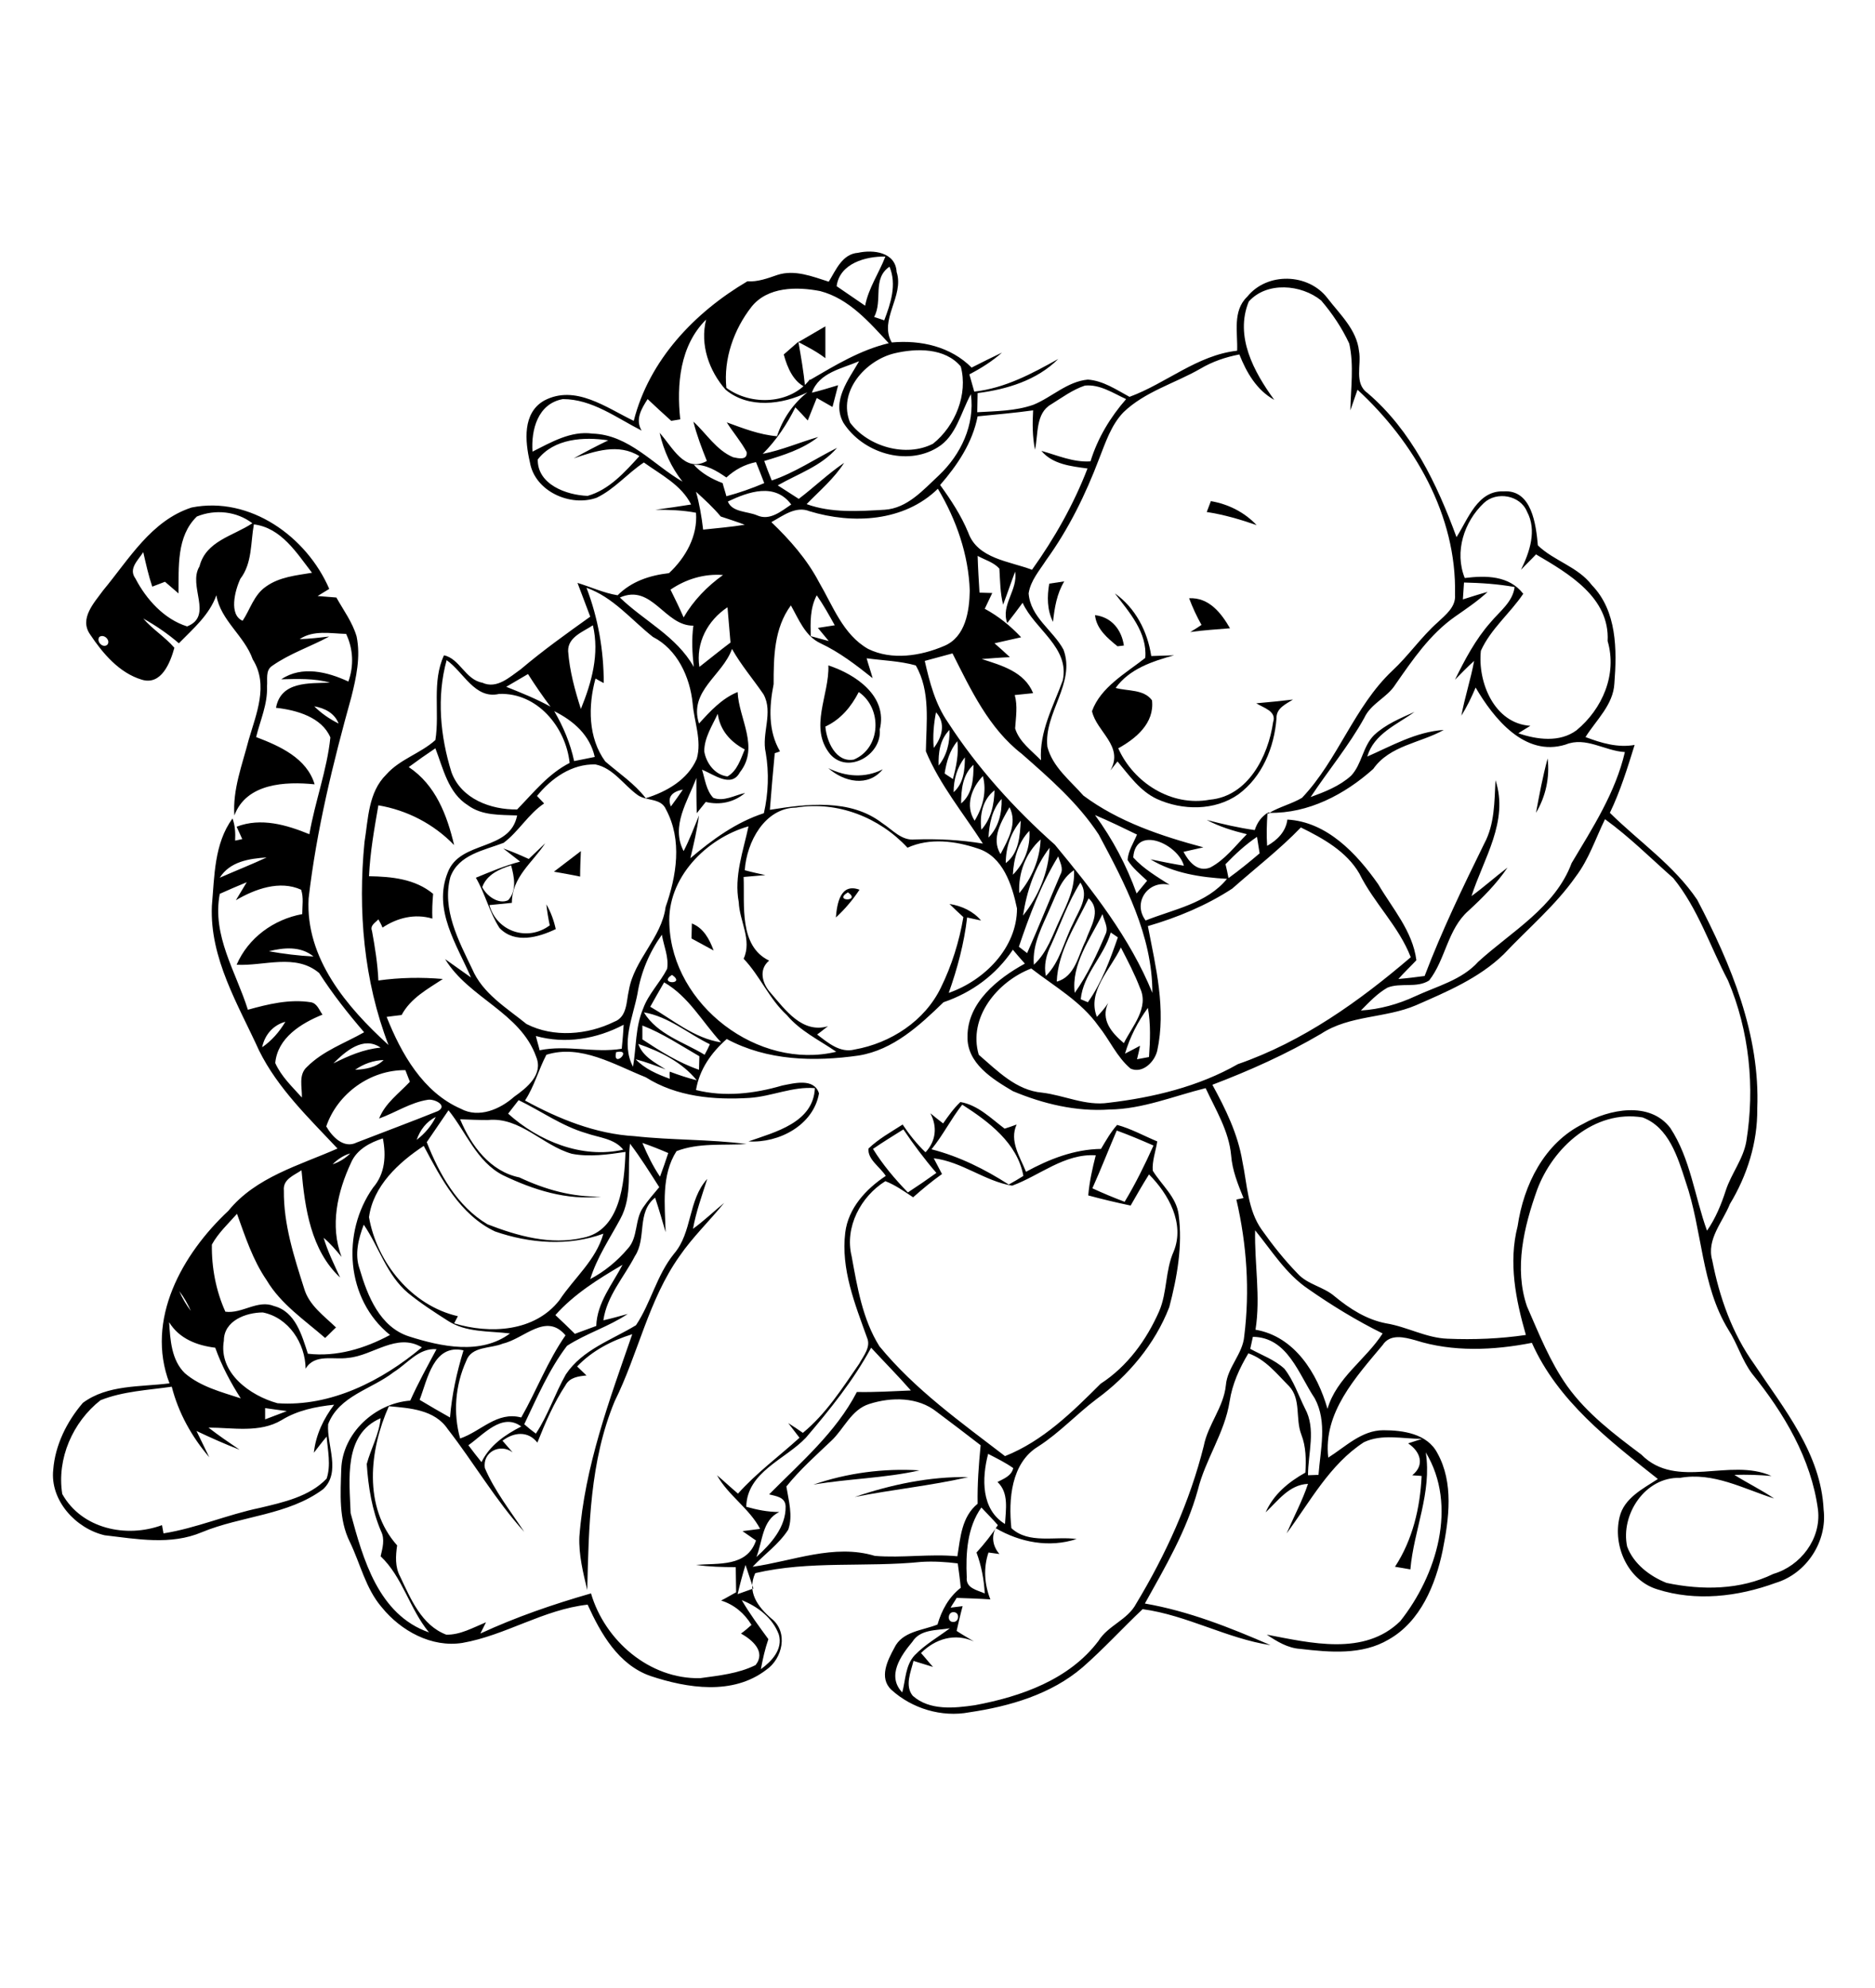 <?xml version="1.0" encoding="utf-8"?>
<!-- Generator: Adobe Illustrator 21.0.2, SVG Export Plug-In . SVG Version: 6.00 Build 0)  -->
<svg version="1.2" baseProfile="tiny" id="Layer_1" xmlns="http://www.w3.org/2000/svg" xmlns:xlink="http://www.w3.org/1999/xlink"
	 x="0px" y="0px" viewBox="0 0 500 530" overflow="scroll" xml:space="preserve">
<path d="M317.1,159.5c5.3-0.3,8.6,4,10.9,8c-3.5,0.3-7.1,0.5-10.6,1c1-0.6,2-1.2,3-1.9C319.1,164.3,318,161.9,317.1,159.5"/>
<path d="M298,172.3c-2.7-2.2-5.6-4.6-6-8.3c4.4,0.5,7.1,3.9,7.7,8.1"/>
<path d="M212.9,91.1c0.7,4,1.4,8,1.8,12.1c-3.1-1.5-4.7-5-5.7-8.7"/>
<path d="M220.1,87c0,2.8,0,5.7,0,8.5c-2.2-1.7-4.7-3-7.2-4.3"/>
<path fill="none" d="M249,199.4c2.2-2.9,3.3-6.6,0.6-9.5C249,193,248.8,196.2,249,199.4z"/>
<path fill="none" d="M261.7,221.2c2.6-2.9,3.5-6.8,3.5-10.5C262,213.2,261.1,217.3,261.7,221.2z"/>
<path fill="none" d="M250.3,204.1c2.2-2.6,3-6.1,2.9-9.5C250.6,197.1,250.1,200.7,250.3,204.1z"/>
<path fill="none" d="M267.1,213c-2.7,2.8-3.4,6.6-3.5,10.3C266.3,220.6,267.3,216.8,267.1,213z"/>
<path fill="none" d="M272.2,218.8c-2.7,3.1-4,7.2-4,11.3C271.7,227.5,272,222.9,272.2,218.8z"/>
<path fill="none" d="M269.2,215.2c-2,3.7-5,8.3-2.4,12.5C268.7,223.9,271.4,219.5,269.2,215.2z"/>
<path fill="none" d="M251.9,206.2c0.6,0.4,1.7,1.1,2.2,1.5c0.9-3.3,1.6-6.6,1.1-10.1C253.2,200.1,252.4,203.1,251.9,206.2z"/>
<path fill="none" d="M262.1,206.9c-3,3.1-4.8,7.9-2.2,11.9C262.1,215.2,263.2,211,262.1,206.9z"/>
<path fill="none" d="M205.3,215.9c9.9-1.6,21.4-3,29.9,3.5c2.7,1.8,5.1,4.9,8.8,4.4c6.1-0.2,12.1,0.2,18.1,1.1
	c-5.2-8.1-11.5-15.7-15.2-24.6c0.2-7.6,1.4-16.1-2.7-22.9c-4.3-1.2-8.7-1.3-13.1-1.9c0.5,1.8,1.1,3.5,1.6,5.3
	c-4.4-3.5-8.8-6.9-13.9-9.3c-4.1-1.9-5.8-6.4-7.9-10.1c-4.5,6.1-4.6,13.8-4.6,21c-1.2,6-1.5,12.5,1.6,18c-0.3,0.1-1,0.3-1.4,0.5
	C206.1,205.9,205.6,210.9,205.3,215.9z M220.9,204.8c4.7,2.3,9.8,2.7,14.5,0.3C231.5,209.9,225,208.5,220.9,204.8z M221,177.4
	c7.3,2.4,15.8,8.2,13.7,17.1c0.6,6.7-8.5,11.9-13.2,6.6C215.6,194,221.2,185.3,221,177.4z"/>
<path fill="none" d="M227.7,202.5c7.3-3,7.6-13.6,1.3-18c-2,3.9-4.8,7.3-8.9,9.1C220.4,197.6,222.9,203.4,227.7,202.5z"/>
<path fill="none" d="M277.5,223.8c-4,3.6-5.9,9-5.7,14.3C275.2,234.1,277.3,229,277.5,223.8z"/>
<path fill="none" d="M215.9,136.3c-3.8-1.5-7.1,1.2-10.2,2.9c4.9,4.8,9.5,9.9,12.7,16c3.7,6.3,6.4,14,13.1,17.8
	c6.4,3.1,14,1.9,20.3-0.8c5.8-2.4,6.7-9.3,6.8-14.8c-0.3-9.6-3.6-19-8.5-27.2C241.1,139.1,227.4,139.8,215.9,136.3z"/>
<path fill="none" d="M272.8,244c4.1-5.1,6.8-11.5,7.1-18.1C275.9,231.2,273.8,237.6,272.8,244z"/>
<path fill="none" d="M256.3,214.2c3.1-2.6,3.3-6.6,3.3-10.3C256.7,206.5,256.3,210.5,256.3,214.2z"/>
<path fill="none" d="M217.8,158.7c-1.8,3.3-1.7,7.2-1.6,10.9c1.6,0.5,3.2,0.9,4.8,1.3c-1-1.2-1.9-2.4-2.9-3.5c1.5-0.2,3-0.5,4.5-0.7
	C221.1,164,219.5,161.3,217.8,158.7z"/>
<path fill="none" d="M254.3,211.2c2.7-2.3,3-6,3-9.3C255.2,204.5,254.2,207.8,254.3,211.2z"/>
<path fill="none" d="M282.8,233.1c0.9-1.6-0.1-3.2-0.6-4.8c-4.6,7.5-7.7,15.8-10.5,24c0.5,0.4,1.7,1.3,2.2,1.7
	C277,247.1,279.8,240.1,282.8,233.1z"/>
<path fill="none" d="M223,280.5c-4.5-3.1-9.6-5.5-13.2-9.8c-4.8-4.3-7.1-10.5-11.5-15c2.3-5-1.1-10.1-1.3-15.1
	c-1.3-6.9,1.3-13.5,2.6-20.2c-11.4,3.2-21.8,13.8-21.1,26.2C179.3,268,202.2,285.4,223,280.5z M184.4,250.2c0-1.3,0.1-2.6,0.1-4
	c3.1,1.2,4.7,4.1,5.8,7.1C188.3,252.3,186.4,251.2,184.4,250.2z"/>
<path fill="none" d="M274.5,221.4c-3,3.2-4.2,7.5-4.4,11.7C273.2,230.1,274.8,225.8,274.5,221.4z"/>
<path fill="none" d="M261,281.3c4.9,4.3,10,9.4,16.9,10.1c5.9,0.7,11.6,3.6,17.7,2.7c12-1.4,24-4.3,34.5-10.3
	c17.2-6,32.3-16.6,46.1-28.5c-3.1-8.3-9.8-14.5-13.7-22.3c-3.4-5.9-9.7-9.4-15.6-12.3c-5.7,5.9-12.2,10.9-18.3,16.3
	c-6.9,4.5-14.6,7.6-22.5,10c2.1,10.9,4.9,22.1,2.5,33.2c-0.7,3-3.9,6.2-7.1,4.8c-3.8-3-5.6-7.7-8.6-11.4
	c-4.6-6.5-11.7-10.5-17.9-15.3C265.9,261.7,258.1,271.3,261,281.3z"/>
<path fill="none" d="M226.7,112.6c4.8,6.4,14.8,9.4,22.1,5.6c5.9-4.7,9.4-13.2,7.4-20.6c-4.3-5-11.9-4.9-17.7-3.5
	C230.7,96.1,223.3,104.5,226.7,112.6z"/>
<path fill="none" d="M249.9,119.4c-8.3,5.1-20.1,1.4-25.1-6.6c-3.2-5.8,1.5-11.5,4.2-16.4c-4.6,1.9-10.8,3-12.6,8.4
	c2.4-0.6,4.7-1.3,7-2c-0.5,1.9-1,3.9-1.5,5.8c-1.4-0.8-2.8-1.6-4.2-2.4c-0.8,2-1.6,4-2.4,6c-1.1-1.2-2.2-2.3-3.3-3.5
	c-2.2,4.5-5.1,8.8-8.7,12.4c5.1-1,9.8-3.1,14.8-4.5c-4.2,3.3-9.3,4.9-14.4,6.4c0.6,1.7,1.3,3.5,2,5.2c6.2-2.1,11.6-5.8,17.4-8.7
	c-4.2,4.9-10.4,6.9-15.8,10c1.8,1.2,3.7,2.5,5.6,3.6c4.1-3.1,7.8-6.7,12.1-9.6c-2.7,4.2-6.6,7.4-10,11c6.7,2.5,13.9,1.9,20.8,1.5
	c6.1-0.4,10.4-5.3,14.5-9.2c5.9-5.5,9.6-13.5,8.5-21.6C256.2,110,255,116.3,249.9,119.4z"/>
<path fill="none" d="M258.2,142.1c2.5,7,11,7.6,17,9.9c6-8.3,11.1-17.4,14.8-27c-4.4-0.7-9.3-1.1-12.3-4.7c4.3,1.2,8.5,3.1,13.1,2.8
	c1.9-6.2,5.3-11.7,9.5-16.6c-3.5-1.6-7-4-11-3.6c-3.3,1.1-6.1,3.1-9,5c-4.2,2.4-3.3,8.1-4.3,12.1c-0.7-3.5-0.7-7-0.5-10.5
	c-4.9,0.7-9.8,1.1-14.8,1.6c-1.4,7.1-5.5,13-10,18.4C253.7,133.3,256.4,137.5,258.2,142.1z"/>
<path fill="none" d="M194.1,133.7c1.1,2.9,5.3,2.6,7.8,3.7c3.4,1.5,6.4-1.2,9.1-2.9C206.7,128.7,199.6,131.2,194.1,133.7z"/>
<path fill="none" d="M171.4,268.8c1.5-3.9,4.5-6.9,6.4-10.6c0.5-3-0.8-6.1-1.4-9.1c-3.3,4.7-5.6,10.1-6.5,15.7
	c-1.2,6.3-4.5,13.2-1.2,19.5C169.6,279.2,169.3,273.7,171.4,268.8z"/>
<path fill="none" d="M179.2,259.9C175.3,262.4,183.1,262.6,179.2,259.9L179.2,259.9z"/>
<path fill="none" d="M178.9,215c1.1-1.5,2.2-3,3.2-4.5C179.6,211,177.8,212.3,178.9,215z"/>
<path fill="none" d="M186.5,281.5c-5-2.9-9.9-6.1-15.2-8.2c0,1.2,0,2.5,0,3.7c4.8,3.1,9.6,6.2,15.1,8.1
	C186.4,284.3,186.4,282.5,186.5,281.5z"/>
<path fill="none" d="M189.3,278.4c-5.9-2.8-11.1-7.4-17.6-8.5c3.6,5.8,10.6,7.9,16.3,11.2C188.3,280.5,189,279.1,189.3,278.4z"/>
<path fill="none" d="M177.1,261.9c-1.2,2.2-2.5,4.4-3.7,6.5c6.1,3.4,11.8,8.3,18.9,9.4C187.2,272.5,183.6,265.7,177.1,261.9z"/>
<path fill="none" d="M235.8,85.4c1.6-4.6,3.3-9.5,1.4-14.3c-4.7,3.2-1.8,9-4.1,13.4C234,84.8,234.9,85.1,235.8,85.4z"/>
<path fill="none" d="M170.1,278.3c1.2,3.4,4.5,5,7.3,6.8c-2.6-1-5.2-2-8-2.7c2.5,2.6,5.8,4,9.1,5.2c0-0.5,0-1.4,0-1.9
	c2.4,0.9,4.8,1.7,7.2,2.3C181.7,283.1,175.9,280.3,170.1,278.3z"/>
<path fill="none" d="M253.1,265c9.5-3.3,18.2-12,18.2-22.5c-1.3-6.2-3.8-14-10.5-16c-6-2-12.8-2.9-18.7-0.2
	c-7.5-8.1-18.7-12.5-29.7-10.7c-8.4,0.1-13.2,9.2-13.7,16.7c1.8,0.4,3.7,0.8,5.5,1.3c-1.9,0.2-3.8,0.4-5.8,0.5
	c0.3,7.5-1.3,18.3,6.8,22.3c-2.9,2.4-1.7,6.1,0.4,8.6c3.9,4.5,8.4,10.9,15.3,8.9c-1,0.7-1.9,1.4-2.9,2.2c2.8,2.2,6.1,5,10,4
	c9.5-1.7,18.7-7.6,23-16.5c2.8-6,4.9-12.3,6-18.8c-1.3-1.2-2.5-2.3-3.7-3.5c3.3,0.5,6.4,2,8.4,4.7c-1.2-0.3-2.4-0.5-3.7-0.8
	C257.2,251.8,255.4,258.5,253.1,265z M222.9,244.6c0.3-3.7,1.3-9.3,6.3-7.4C227.4,239.9,225.3,242.4,222.9,244.6z"/>
<path fill="none" d="M226.1,237.9C222,240.4,229.8,240.4,226.1,237.9L226.1,237.9z"/>
<path fill="none" d="M135.5,240c2.3-2.6,1.5-6.3,0.8-9.3c-3.1,1-6.4,2.5-7.7,5.8C129.7,238.8,132.9,241.2,135.5,240z"/>
<path fill="none" d="M293.2,122.6c-3.6,9.5-8.1,18.7-14.1,27c-1.8,2.8-4.1,5.5-4.7,8.9c0.5,6.3,6.6,9.8,9.3,15
	c3.3,9.1-5.4,17-4.3,25.9c1.4,5.4,6.1,9,9.6,13c9.4,7,20.8,10.8,32,13.8c-1.8,0.4-3.6,0.8-5.3,1.2c1.4,2.7,3.7,5.5,7.1,4.2
	c4-2.1,6.7-5.7,9.8-8.9c-3.7-0.9-7.4-2-10.7-3.8c4.2,1.1,8.5,2.1,12.8,2.7c0.6-2.1,1.8-3.5,3.4-4.6c0-0.1,0-0.2,0-0.4
	c0.2,0,0.3,0,0.5,0c2.6-1.6,6-2.3,8.7-4c9.6-10.1,13.8-24.3,24.1-33.9c4.4-4,7.7-8.9,12.1-12.9c2.1-2,5-4,4.6-7.4
	c0.5-21-10.9-40.6-26-54.6c-0.7,1.8-1.3,3.7-1.9,5.5c0.1-5.9,1-12-0.3-17.8c-2-4.1-4.6-8-7.5-11.5c-5.3-4.3-14.5-5.1-19.3,0.3
	c-3.7,9.3,1.5,18.8,6.8,26.2c-4.7-2.6-7.4-7.3-9.3-12.1c-3.6,0.7-7.2,2-10.4,3.8c-6.8,3.8-14.8,6.1-20.4,11.9
	C296.4,113.6,294.9,118.3,293.2,122.6z M280.8,165.8c-1.6-3.2-1.5-6.8-1.1-10.2c1.3-0.2,2.7-0.4,4-0.6
	C281.8,158.2,281.2,162,280.8,165.8z M322.9,133.6c4.7,0.8,9,3,12.3,6.4c-4.3-1.5-8.8-2.8-13.3-3.5
	C322.2,135.8,322.7,134.3,322.9,133.6z M313.1,174.7c-5.8,1.5-11.9,3.6-15.6,8.7c3.3,0.8,7.5,0.3,9.7,3.3c0.8,6.1-4.2,10.1-9,12.8
	c4.1,9.2,14.2,15.6,24.4,13.7c10.3-0.9,15.7-11.6,16.9-20.7c1-3-2.6-3.8-4.5-5c3.3-0.3,6.5-0.6,9.8-1c-1.9,1.2-4.5,2.3-4.4,5
	c-0.6,7.8-3.8,15.6-10.2,20.3c-6.3,4.4-14.9,4.2-21.7,1.2c-4.5-2.1-7.4-6.3-10.5-10c-0.6,0.8-1.3,1.6-1.9,2.4
	c3.7-6.5-3.7-10.3-4.9-15.8c2.4-6.4,9.1-10.1,14.2-14.2c0.7-6.8-4.3-12.2-8.1-17.2c5.5,4,8.6,10.1,9.6,16.7
	C309,174.8,311,174.8,313.1,174.7z"/>
<path fill="none" d="M164.3,280.5C163.3,285.1,169,279.5,164.3,280.5L164.3,280.5z"/>
<path fill="none" d="M142.9,276.3c0.3,1.3,0.7,2.5,1,3.8c7.3-1.5,14.6,0.8,21.9-0.4c0.2-2.1,0.3-4.2,0.5-6.3
	C159.1,277,150.9,278.4,142.9,276.3z"/>
<path fill="none" d="M406,158.3c-3.5,5.3-8.7,9.4-11.3,15.2c-0.8,8.4,3.7,19.4,13.2,20c-1.1,0.7-2.1,1.3-3.2,2
	c5,1.6,10.9,2.4,15.5-0.8c6.9-5.7,10.9-14.9,8.3-23.8c0.6-11.6-10.4-18-19.1-23.1c-1.3,1.4-2.6,2.7-4,4.1c2.3-4.7,4.3-10.5,1.6-15.5
	c-1.8-4.4-8.1-5.5-11.5-2.3c-5.3,5-7.9,13-5.3,20C396,153.4,402.3,153.4,406,158.3z"/>
<path fill="none" d="M26.6,169.9c-1,1.1,0.9,3,2.1,2.1C29.6,170.8,27.8,168.9,26.6,169.9z"/>
<path fill="none" d="M52.4,137.7c-5.4,5.3-4.8,13.5-4.9,20.5c-1.2-1.1-2.4-2.1-3.6-3.1c-1.1,0.4-2.3,0.9-3.4,1.3
	c-1-3-1.7-6.1-2.4-9.2c-1.3,2.1-3.9,4.3-2.1,7c2.8,5.6,7.7,10.9,13.8,12.8c7.1-2.8,0.1-10.8,3.3-16c1.7-6.8,9-8.1,14.1-11.5
	C63,136.3,57.3,135.7,52.4,137.7z"/>
<path fill="none" d="M337.9,225.8c2.7-1.5,5-3.8,5.4-7c10.6,0.6,18.5,9,24.2,17.2c3.8,6.6,9.2,12.5,10.2,20.3
	c-1.6,1.6-3.3,3.3-4.8,5c2.3-0.2,4.6-0.5,7-0.8c4.6-12.1,10.3-23.7,15.9-35.3c2.8-5.2,2.7-11.2,3-16.9c3.6,11-3.2,20.9-6.4,30.9
	c3.3-2.4,6.3-5.1,9.6-7.6c-3,4.3-6.6,8-10.4,11.5c-5.6,4.8-6.1,12.9-10.5,18.6c-3.3,2.1-7.6,0.5-11.1,1.9c-2.7,1.5-4.9,3.9-7.1,6.1
	c5-0.4,9.9-1.7,14.5-3.8c5.8-2.7,12.3-4.3,16.8-9.2c8.9-8,20.4-14.5,24.9-26.3c5.6-9.4,11.8-18.8,14.2-29.6
	c-5.4-0.3-10.4-4.2-15.8-2c-10.9,3.4-19.1-6.9-24-15.2c-1.2,2.6-2.4,5.1-3.8,7.5c1-4.9,2.6-9.7,3.4-14.6c-1.7,1.6-3.4,3.3-5.1,5
	c2.7-5.4,5.5-10.8,9.5-15.3c2.4-2.9,5.9-5.4,6.4-9.4c-4.5-0.8-9-1.1-13.5-1.2c-0.1,1.5-0.2,3-0.3,4.5c2.2-0.7,4.4-1.4,6.6-2
	c-2.7,2.5-5.7,4.5-8.7,6.6c-6.6,4.7-11.3,11.5-15.9,18.1c-2.2,3.5-6.5,5-8.3,8.9c-4.1,7.5-9.6,14.1-14.3,21.1
	c3.8-1.4,7.8-3,10.8-5.7c2.9-3,3.1-7.8,6.1-10.8c3-2.9,7-4.5,10.8-6.2c-4.7,3.4-10.9,5.8-12.6,11.9c6.6-3,13.1-6.6,20.4-7.1
	c-6.2,3.5-14.4,4.1-18.8,10.4c-7.6,6.8-17.3,11.9-27.7,11.7c-0.2,0.1-0.4,0.2-0.5,0.4C337.8,219.9,337.7,222.9,337.9,225.8z
	 M412.7,202.2c0.5,5.1-0.5,10.1-3.1,14.5C410.6,211.8,411.4,207,412.7,202.2z"/>
<path fill="none" d="M177.6,241.8c2.9-8.3,4.5-17.9,0.1-26c-1.3-3-5.2-2.1-7.5-3.8c-3.8-2.7-6.5-7.1-11.3-8.2
	c-6.3-0.2-11.8,3.7-15.6,8.4c0.5,0.5,1.4,1.5,1.9,2c-4.2,2.8-6.8,7.5-10.8,10.5c-5.2,2-12,3.1-14.2,9.1c-2.3,8.6,2.1,17,5.8,24.5
	c2.8,6.5,9.2,10.3,14.5,14.7c7.1,3.7,16.3,3,23.4-0.6c3.4-1.4,3.1-5.5,4-8.5C169.2,255.7,176.5,250.1,177.6,241.8z M133.1,247.4
	c-2.6-4.2-3.7-9.2-6.3-13.4c3.9-1.6,7.8-3.2,11.8-4.3c-1.5-1.2-3.1-2.3-4.5-3.5c2.3,0.8,4.6,1.7,6.8,2.8c1.4-1.4,2.9-2.8,4.4-4.2
	c-3.4,5.2-8.9,9-8.9,15.9c-2,0.2-4,0.4-6,0.6c2,7.1,10.3,9.8,16.1,5.4c-0.4-1.9-0.7-3.7-1-5.6c1.2,2,2,4.3,2.5,6.6
	C143.4,249.9,137.1,251.7,133.1,247.4z"/>
<path fill="none" d="M83.8,188.3c1.9,1.9,4.1,3.4,6.5,4.6C89.2,190.1,86.6,188.8,83.8,188.3z"/>
<path fill="none" d="M67.6,139.8c-0.8,4.9-0.3,10.3-3.6,14.5c-1.5,3.1-3,9.5,0.6,11.2c2-3.1,3.1-6.9,6.2-9.1
	c3.6-2.6,8.1-2.9,12.3-3.7C79,147.4,75,140.7,67.6,139.8z"/>
<path fill="none" d="M270.5,152.3c-1.1,2.9-2.1,5.9-3.2,8.8c-0.8-3.1-0.8-6.4-1-9.6c-1.5-1.7-3.9-2.4-5.8-3.4
	c0.1,3.3,0.3,6.5,0.5,9.8c1.1,0,2.3,0.1,3.4,0.1c-0.6,1.4-1.3,2.8-2,4.2c3.6,2,6.8,4.6,9.7,7.6c-2.3,0.6-4.7,1.1-7.1,1.6
	c1.4,1.3,2.7,2.5,4.1,3.7c-2.5,0.1-5,0.3-7.5,0.5c5.3,1.7,11.4,3.5,13.7,9.1c-1.6,0.2-3.3,0.3-4.9,0.5c0.8,2.9,0.3,5.9,0.1,8.9
	c1.1,3.6,4.3,5.9,6.9,8.5c-0.5-7.7,3.3-14.3,5.8-21.3c1.9-8.8-7.4-13.6-10.7-20.7c-1.3,1.8-2.6,3.6-4.1,5.4
	C266.8,161.3,271.5,157.3,270.5,152.3z"/>
<path fill="none" d="M299.9,278.1c2.2-4.5,6.8-9.5,4.3-14.7c-1.4-3.7-3.3-7.3-5.1-10.8c-2.7,5.8-9.2,11.7-6.4,18.5
	c1.1-1.2,2.1-2.4,3.2-3.6C293.5,271.9,296.7,275.4,299.9,278.1z"/>
<path fill="none" d="M306.4,281.8c0.3-4.4,0.5-8.8-0.3-13.1c-2.7,3.7-4.8,7.8-6.1,12.2c1.3-0.7,2.7-1.4,4-2.1
	c-0.3,1.2-0.6,2.4-0.8,3.6C304.3,282.2,305.3,282,306.4,281.8z"/>
<path fill="none" d="M303.1,238.2c0.9-1.1,1.9-2.3,2.8-3.4c-1.9-1.7-3.9-3.3-5.2-5.5c0.1-2.5,1.6-4.6,2.5-6.9
	c-3.7-1.8-7.4-3.6-11.2-5.2C296.7,223.7,300.5,230.7,303.1,238.2z"/>
<path fill="none" d="M286,246.3c1.4-3.5,4.5-7.2,2-11c-3.3,5.2-5.3,11-7.8,16.6c-1.3,2.6-1.9,5.5-1.4,8.3
	C282.7,256.5,283.7,251,286,246.3z"/>
<path fill="none" d="M294.8,249.1c1-1.8-0.3-3.6-0.8-5.4c-3.2,6.5-8.4,13.4-7.4,20.9C290,259.9,292.5,254.5,294.8,249.1z"/>
<path fill="none" d="M286.3,232c-3.4,2.3-4.6,6.2-6.2,9.7c-2.1,4.9-4.9,9.9-4.5,15.5c3.6-3.2,5-7.9,7-12.2
	C284.5,240.9,286.6,236.6,286.3,232z"/>
<path fill="none" d="M289.5,250.8c1.3-3.6,4.5-8,0.8-11.3c-3.4,7-8.2,14.2-8.5,22.1C286.7,260.3,287.4,254.6,289.5,250.8z"/>
<path fill="none" d="M298.1,249.9c-0.5-0.3-1.4-1-1.9-1.3c-1.8,6.3-7.4,11.2-8,17.9c0.5,0.2,1.4,0.6,1.9,0.8
	C293.8,262,295.9,255.8,298.1,249.9z"/>
<path fill="none" d="M335.9,227.5c-0.3-1.5-0.5-2.9-0.7-4.4c-3.1,2.1-5.8,4.6-8.4,7.3c0.3,1.2,0.6,2.5,0.9,3.7
	C330.5,232,333.2,229.8,335.9,227.5z"/>
<path fill="none" d="M194,161.9c-5.3,3.5-8.6,9.5-7.5,15.9c2.8-2.2,5.5-4.4,8.3-6.5C194.6,168.2,194.3,165,194,161.9z"/>
<path fill="none" d="M198.6,199.8c-3.8-1.9-6.7-5.1-7.2-9.5c-1.5,3.2-3.6,6.4-3.6,10c0.6,3.1,2.9,6.3,6.2,6.6
	C196.6,205.5,197.4,202.4,198.6,199.8z"/>
<path fill="none" d="M188.1,213.7c-0.8,1-1.6,2-2.4,3c-0.1-3.1-0.1-6.3-0.1-9.4c-2.3,6.2-6.9,12.8-3.4,19.5c1.6-3.1,2.8-6.3,4.1-9.5
	c-0.6,3.8-1.4,7.6-2.3,11.4c5.9-4.9,12.1-9.6,19.6-12c1.2-5.3,1.5-10.7,0.5-16.1c-1.1-5.1,2.1-10.7-0.6-15.6
	c-2.8-4-5.9-7.8-8.4-12.1c-2.4,7.1-11.6,11.2-8.8,19.9c3-3.3,6.1-6.7,10.3-8.4c0.4,7.1,5.9,14.8,0.6,21.4c-2.3,4.4-7,0.5-10.1-0.7
	c0.8,2.6,1.1,5.5,3,7.5c2.8,1.1,5.6-0.7,8.3-1.4C195.6,213.8,191.8,214.6,188.1,213.7z"/>
<path fill="none" d="M246.5,176.3c1.3,5.7,2.8,11.5,6.2,16.4c7.9,12.1,17.7,23,28.5,32.6c10.1,12.1,20,24.7,26,39.5
	c0.1-15.3-7.3-29.1-14.3-42.2c-5.4-8.4-13.1-15-20.5-21.5c-8.8-6.8-13.6-17.1-18.6-26.7C251.4,175,248.9,175.6,246.5,176.3z"/>
<path fill="none" d="M302.2,228.5c2.8,3,6.3,5.1,9.7,7.3c-5.7-1.3-10,4.7-6.4,9.5c7.5-3,16.3-4.5,21.7-11.1
	c-7.1-0.3-14.3-1.5-20.5-5.3c3,0.6,5.9,1.3,8.9,1.7C314.2,225,302.8,219.7,302.2,228.5z"/>
<path fill="none" d="M102.3,282.6c-2.8,0.1-5.3,1.1-7.6,2.6C97.4,285,100.3,284.6,102.3,282.6z"/>
<path fill="none" d="M123.6,360c-8.1-1.8-9.6,7.7-11.8,13.3c2.7,1.6,5.4,3.2,8.1,4.7C120.5,371.9,121.9,365.9,123.6,360z"/>
<path fill="none" d="M101.5,408.1c-2.4-5.7-3.4-11.8-3.8-17.9c1.1-4.1,3.3-7.9,3.7-12.2c-9.9,4.4-8.3,16.5-8,25.3
	c3.3,12.2,7.5,27.1,20.8,31.8c-5.2-6.3-7-14.7-12.9-20.3C101.9,412.6,102.7,410.3,101.5,408.1z"/>
<path fill="none" d="M92.9,362c-3.9,0.7-9-1.2-11.4,2.9c-0.1-6.8-4.5-13.6-11.4-15c-4.5,0-10.4,2.1-10.4,7.5
	c-1.5,8.6,7,14.7,14.3,16.7c14.2,1,27.9-6,38.5-14.9C105.8,355.2,99.5,361.4,92.9,362z"/>
<path fill="none" d="M97,275.2c-4.3-5-8.4-10.3-12-15.8c-6.3-5.3-14.6-1.8-22-2.2c3.1-7.2,9.9-12.1,17.5-13.5c0-2.1,0.4-4.4-0.3-6.5
	c-5.7-2.7-12.3-0.3-17.4,2.8c1-1.6,2-3.2,2.9-4.8c-2.4,1-4.8,2.1-7.2,3.1c-2.1,11.2,4.3,20.7,7.5,30.9c5.5-1.5,11.2-3,16.8-2
	c1.7,0.3,2.2,2.1,3.1,3.3c-5.6,2.3-12,6.2-12.6,12.9c1.5,3.6,4.5,6.3,7.1,9.2c0-2.7-1-6.1,1.4-8.2C86.1,280.2,91.9,278.1,97,275.2z"
	/>
<path fill="none" d="M260.7,401.1c-0.1-5.2,0.3-10.4,0.8-15.6c-3.9-3-7.8-6-11.7-8.9c-5-4-12.1-4-18-2.1c-4.8,1.5-6.6,6.6-10.1,9.8
	c-4.1,3.9-8.5,7.7-12,12.2c0.6,3.8,1.8,7.8,0.5,11.5c-2.5,3.9-6.4,6.5-9.5,9.9c10.8-1.5,21.7-6.2,32.6-2.9c7.3,0.6,14.6-0.6,22,0.1
	C256.1,410,256.4,404.4,260.7,401.1z M216.9,395.8c9.1-3.1,18.7-4.3,28.3-3.8C235.8,394.1,226.2,394.1,216.9,395.8z M227.9,399.1
	c9.7-3.3,19.9-5.6,30.3-5.3C248.2,396.2,238,397.1,227.9,399.1z"/>
<path fill="none" d="M205,437.1c-0.9,2.6-1.5,5.3-2,8c2.9-2.1,5.9-5.3,4.8-9.2c-1.6-4.4-5.7-7.5-9.9-9.2
	C199.9,430.3,202.5,433.7,205,437.1z"/>
<path fill="none" d="M196.7,425c1.4-0.5,2.8-1,4.2-1.5c-0.7-2.1-1.4-4.2-2.1-6.3C197.9,419.8,197.3,422.4,196.7,425z"/>
<path fill="none" d="M64.2,372.9c-2.7-4.3-5.1-8.8-6.8-13.5c-4.9-0.6-9.6-2.4-12.3-6.8c0.4,4.7,0.7,10.1,4.3,13.6
	C53.5,369.7,59,371.2,64.2,372.9z"/>
<path fill="none" d="M88.7,310.4c1.8-0.5,3.4-1.5,4.7-2.9C91.6,308,90,309.1,88.7,310.4z"/>
<path fill="none" d="M73.1,348.4c5.7,1.5,7.4,7.8,9,12.7c7.7,0.9,15.2-1.5,21.9-5c-11.8-9.4-13-27.3-4.5-39.3
	c3.3-3.7,3.6-8.5,2.6-13.1c-3.5,1.1-7,2.9-8.5,6.5c-3.7,7.7-5.8,16.8-2.5,25.1c-1.5-1.8-3.1-3.6-4.8-5.1c1.1,3.7,2.8,7.1,4.4,10.6
	c-7.8-7.3-9.3-18.5-10.3-28.6c-2,1.3-5,2.4-4.7,5.4c-0.1,9,2.7,17.6,5.4,26.1c1.3,4.5,5.3,7.3,8.5,10.4c-1,0.9-1.9,1.8-2.9,2.8
	c-5.5-4.8-11.8-9-15.6-15.4c-3.7-5.4-5.7-11.7-7.9-17.7c-2.4,2.6-5.1,5.2-6.7,8.4c0,6.1,1.1,12.4,3.6,17.9
	C64.6,350.4,68.7,346.5,73.1,348.4z"/>
<path fill="none" d="M95.1,304.6c7.2-2.8,14.5-5.5,21.7-8.4c2.7-1.5-1-3.4-2.7-3c-4.6,0.8-8.7,3.4-13,5c1.6-4.1,5.3-6.7,8.2-9.8
	c-0.4-1-0.8-2.1-1.2-3.1c-9.3,0-18.1,6.2-21.1,15C88.6,303.1,91.7,306.3,95.1,304.6z"/>
<path fill="none" d="M201.6,415c3.9-3.5,7.9-7.9,7.8-13.5c-0.1-2.4-2.5-2.7-4.4-3.2c8.5-8.5,17.8-16.4,23.4-27.3
	c4.8,0.1,9.6-0.2,14.4-0.4c-3.4-3.9-7.1-7.6-10.6-11.4c-4.7,8.8-11,16.5-17.4,24c-5.6,5.8-15.7,9.2-15.9,18.4
	c2.9,0.8,5.8,1.3,8.8,1.2C203.1,405.2,203.3,410.8,201.6,415z"/>
<path fill="none" d="M47.9,344.3c0.8,1.8,1.9,3.6,3.1,5.3C50.1,347.7,49.1,345.9,47.9,344.3z"/>
<path fill="none" d="M55.6,380.5c2.7,2.1,5.5,4,8.3,5.9c-3.9-1.5-7.7-3.2-11.5-5c1.1,2.4,2.3,4.7,3.4,7c-4.7-5.4-8.2-11.8-10-18.8
	c-6.4,0.9-13,1.2-19,3.6c-7.4,5.8-11.7,15.6-10.2,25c5.2,9.3,17.1,11.8,26.6,8.3c0.1,0.5,0.3,1.6,0.4,2.2c8.8-1.3,17-4.9,25.7-6.8
	c6.3-1.5,13.1-3,17.8-7.8c1.2-3.6,0.3-7.5,0-11.2c-1.1,1.4-2.3,2.8-3.4,4.3c0.5-4.8,2.6-9.1,5.5-12.8c-4.9,0.5-9.8,1.5-14,4.1
	C69.2,382,62.1,380.5,55.6,380.5z"/>
<path fill="none" d="M70.7,375.4c0,0.8,0,2.3,0,3c1.9-0.8,3.8-1.5,5.8-2.3C74.6,375.9,72.7,375.7,70.7,375.4z"/>
<path fill="none" d="M135.9,355.5c-5.6-0.7-11.7-0.2-16.6-3.4c-3.6-2.3-7.3-4.7-10.6-7.4c-5.6-4.8-7.7-12.2-11.8-18.2
	c-1.4,3.7-2.5,7.9-1.1,11.8c2.1,7.2,5.4,15.5,13.2,18C117.6,359,128.2,361.3,135.9,355.5z"/>
<path fill="none" d="M334.8,328.1c-0.3,8.8,1.5,17.7,0.1,26.5c10.5,1.8,16.4,11.7,19.2,21.1c2.4-8.3,10.2-13.1,14.8-20.1
	c-6.9-3.4-13.6-7.5-19.9-11.9C343,339.6,339.2,333.5,334.8,328.1z"/>
<path fill="none" d="M236.1,68.4c-5.3-0.2-12.2,1.8-13,7.9c2.5,1.7,5.1,3.5,7.6,5.2C231.6,76.8,234.4,72.9,236.1,68.4z"/>
<path fill="none" d="M331.8,319.6c-1.5-3.7-2.9-7.4-3.3-11.4c-0.5-6.5-4.1-12.1-6.8-17.9c-8.5,2-16.8,5.5-25.7,5.7
	c-8.8,0.6-17.6-1.5-25.7-4.9c-5.4-3.2-12.3-7.3-12.1-14.6c0-9.1,8-15.5,15.3-19.4c-1.1-1.2-2.2-2.5-3.2-3.7
	c-4.5,6.7-10.9,11.5-18.5,14c-6.5,6.2-13.4,12.6-22.6,14.2c-11.8,1.7-24.4,1.4-35.2-4.4c-4.1,3.6-7.3,8.2-8.2,13.6
	c7.6,1.9,15.5,1,23-1.2c3.2-0.6,8.6-2.1,9.8,2.1c-1.5,8.5-10.8,13.2-18.8,12.8c7.1-2.6,17.3-5,17.7-14.2c-6-0.5-11.5,2.2-17.4,2.6
	c-9.5,0.6-19.5-0.3-27.7-5.5c-8.3-3.3-17.3-8.9-26.5-6c-2.1,4-3.1,8.4-5.7,12.2c9,4.9,18.8,8.9,29.2,9.5c10,1,20,0.7,29.9,2.1
	c-6.2,0.4-12.8-0.3-18.7,1.9c-4.1,6.4-3.1,14.4-2.9,21.6c-0.9-3.1-1.8-6.2-2.8-9.2c-5,3.9-2.2,10.8-5.4,15.6
	c-3,5.6-7.6,10.6-8.4,17.1c2.1-0.6,4.3-1.1,6.5-1.7c-5.1,3.4-11.1,5.2-16.2,8.5c-4.7,6.4-7.9,13.8-11.4,20.9
	c1.1,0.8,2.1,1.6,3.1,2.5c3.3-4.9,5.1-10.6,8-15.8c4.4-6.6,12.3-9.1,18.7-13.1c4-6,5.5-13.3,10.1-19c5-5.7,3.7-14.3,8.9-20
	c-1.5,4.4-3,8.8-3.8,13.3c2.9-2.2,5.5-4.6,8.3-6.9c-3.9,4.8-8.4,9.1-11.9,14.2c-8.2,11.7-10.9,26.1-17.3,38.7
	c-6.6,15.9-6.9,33.4-7.3,50.3c-1.1-4.7-2.4-9.4-2.1-14.2c1.3-18.7,8-36.4,14.1-54c-5.5,1.7-10.7,4.4-14.7,8.6
	c0.8,0.8,1.7,1.6,2.5,2.4c-2.1,0.2-4.5,0.5-5.6,2.6c-3.1,4.8-5.4,10-7.5,15.3c-2.5-3.2-6.2-2.8-9.3-0.5c0.9,1,1.8,2.1,2.7,3.1
	c-3.3-2.6-8.2-0.1-7.4,4.2c2.6,6.2,6.9,11.5,10.5,17c-7.7-8.5-13.5-18.4-20.4-27.4c-3.5-5.2-10.1-5.6-15.7-6.1
	c-5.1,11.7-6.9,26.9,2.2,37.1c-0.4,2.8-0.6,5.7,0.8,8.3c2.8,5.9,5.7,12.9,12.3,15.5c3.8,0.1,7.2-1.9,10.6-3.3c-0.5,1-1,2-1.5,3
	c9.5-4.4,19.4-7.8,29.5-10.7c3.7,12.7,15.6,22.9,29.1,22.6c5-0.7,10.3-1.2,14.8-3.5c2.8-3.6-0.9-6.8-3.9-8.4
	c0.9-0.8,1.8-1.6,2.8-2.3c-1.8-3.1-4.6-5.5-8.1-6.5c1.3-0.7,2.6-1.5,4-2.2c0-2.3-0.1-4.5-0.1-6.7c-3.5,0-7.1-0.1-10.6-0.6
	c6-0.5,13.6,0.6,16-6.5c-1.2-0.9-2.4-1.7-3.6-2.5c1.6-0.2,3.1-0.4,4.7-0.6c-2.9-5.5-8.5-8.8-11.5-14.3c1.9,1.6,3.7,3.3,5.6,4.9
	c5-5.5,11-9.9,16.4-14.9c-1-1.3-2-2.6-3-3.9c1.3,0.9,2.6,1.8,3.9,2.6c6.1-5.1,10.4-12,15-18.4c1.1-2.1,3.2-4.4,2.1-7
	c-3.2-8.9-7-18.3-5.8-28c0.8-6.5,5.6-11.6,10.8-15.1c-1.4-2.3-4.8-4.3-4.6-7.3c2.7-2.5,6-4.3,9.1-6.4c1.8,2.6,3.8,5.1,6.1,7.4
	c2.7-3,3.2-6.8,1.3-10.4c1.1,0.9,2.3,1.8,3.4,2.7c1.4-2,2.8-4,4.6-5.7c4.7,0.8,8.2,4.3,11.8,7.1c1.1-0.4,2.2-0.8,3.2-1.1
	c-2,4.4,0.9,8.6,2.5,12.6c6.2-3.4,12.9-6,20-6.1c1.4-2.2,2.6-4.5,4.3-6.4c3.7,1,7.1,2.9,10.7,4.4c-0.5,2.6-1.4,5.1-1.2,7.8
	c2.4,3.8,6.3,7,6.9,11.7c1.1,8.3-0.5,16.7-2.5,24.7c-3.9,9.8-10.9,18.3-19.4,24.5c-5.3,4-9.9,8.9-15.5,12.6
	c-7.3,4.4-8,14.2-7.2,21.8c4.6,4.3,11.7,2.1,17.4,2.9c-7.3,2.3-15.1,0.9-21.6-2.9c-1.3,2.4-0.8,4.9,1,6.9c-1-0.2-1.9-0.3-2.9-0.4
	c-1.3,4.1-1.1,8.5,0.5,12.5c-3-0.2-6-0.3-9-0.4c-0.5,0.9-1.1,1.7-1.6,2.6c1-0.1,2.1-0.3,3.2-0.4c-0.6,2.2-1.1,4.4-1.6,6.6
	c1.5,0.9,3.1,1.9,4.6,2.8c-5.1-2.3-10.3-0.7-14.1,3.1c1,1.3,2.1,2.5,3.2,3.7c-1.7-0.5-3.5-1.1-5.2-1.6c-0.8,2.9-2.4,6.6-0.2,9.3
	c4.5,4.1,11.1,3.3,16.6,2.5c12.2-2.3,25.1-6.7,32.9-17.1c2.6-4.2,7.8-5.6,10.1-10c7.9-13.1,14.3-27.1,18-42
	c1.2-5.7,5.4-10.3,5.9-16.2c0.4-4.8,4.5-8.3,4.9-13.1c1.5-12,0.6-24.3-2-36.1C330.3,319.9,331.3,319.7,331.8,319.6z"/>
<path fill="none" d="M227.1,335c1.6,8.2,2.9,16.8,7.4,24c9.4,11.5,21.8,20.2,33.5,29.3c10.1-3.9,18-11.7,25.5-19.3
	c7.1-4.6,12.2-11.7,15.6-19.3c2.2-5.1,1.6-10.9,3.9-16c3-7.4-1.4-15.3-6.6-20.5c-1.7,2.8-3.3,5.5-4.9,8.3c-3.8-0.7-7.6-1.7-11.3-2.7
	c0.3-3.6,1.1-7.2,2-10.7c-8.5-0.5-14.9,5.4-22.3,8.1c-7.3-1.2-13.4-6.4-20.9-7.3c0.7,1.4,1.5,2.8,2.2,4.2c-2.7,1.9-5.2,4-7.7,6.2
	c-2.4-1.5-4.8-3.2-7.4-4.2C229.5,319.1,225.2,327.3,227.1,335z"/>
<path fill="none" d="M404.8,327.1c1.6-11,7.1-22.2,17.5-27.3c6.9-3.9,17.7-6.1,23.2,1.1c5.4,8.2,6.6,18.2,9.8,27.4
	c2.3-3.2,3.7-6.9,5-10.7c1.5-4.6,4.7-8.4,5.5-13.2c2.3-14.4,0.7-29.4-4.9-42.8c-4.8-9.1-8-19.2-14.6-27.3
	c-6-5.3-11.6-11.1-18.2-15.7c-2.5,5.1-4.4,10.7-7.8,15.3c-5.5,7.8-12.8,13.9-19.2,20.7c-6.5,6.3-15.1,10-23.4,13.6
	c-8.2,3.5-17.8,2.6-25.3,7.6c-9.3,5.4-19,9.8-29,13.6c3.5,6.4,6.8,13.1,8,20.4c1.2,6.2,1.3,13,5.2,18.3c2.9,4.1,6,8,9.5,11.6
	c2.7,3,6.9,3.5,9.9,6.1c4,3.2,8.5,6.2,13.7,7.2c5.6,0.9,10.7,3.9,16.4,4.1c7,0.3,14.1,0.1,21.1-0.7
	C404.4,346.8,402.3,336.8,404.8,327.1z"/>
<path fill="none" d="M467.1,366.4c-2.6-3.6-3.9-7.9-6.3-11.7c-7.3-12-6.9-26.6-11.4-39.5c-2-6.5-4.4-14.5-11.5-17.1
	c-12.7-2.1-23.9,8-28.1,19.3c-3.5,9.8-6.2,20.9-2.7,31.1c3.2,7.2,6.1,14.7,10.7,21.2c5.3,7.3,12.7,12.8,19.8,18.3
	c9.3,9.5,23.6,0.7,34.7,5.7c-3.3-0.2-6.6-0.4-9.9-0.3c3.5,2.2,7.2,4,10.6,6.3c-8.2-2.6-16.2-7.1-25.1-5.5
	c-9.3-0.3-15.9,9.8-14.1,18.3c1.7,4.6,6,7.9,10.5,9.7c9.4,2,19.7,1.9,28.5-2.4c7.2-2.1,12.8-9.3,11.8-17
	C482.9,389,475.6,376.8,467.1,366.4z"/>
<path fill="none" d="M253.2,434.1c-3.4,0.6-7.9,0.2-10,3.6c-3.1,3.7-6.8,9.1-2.7,13.5c0.9-3.3,0.8-7.3,3.3-9.9
	C246.6,438.5,250.1,436.5,253.2,434.1z"/>
<path fill="none" d="M272.9,313.4c-1.6-8.8-9.3-14.4-16.3-19c-3,3.8-5.2,8.2-8.2,11.9c7.4,1.9,14.2,5.3,20.6,9.4
	C270.3,315,271.6,314.2,272.9,313.4z"/>
<path fill="none" d="M307.7,305.4c-3.2-1.5-6.5-2.8-9.8-4c-2.3,5.1-4.2,10.3-6.4,15.5c2.8,1.3,5.7,2.5,8.6,3.6
	C302.9,315.6,305.4,310.6,307.7,305.4z"/>
<path fill="none" d="M254.2,432.4c1.6,0.1,1.8-2.7,0.1-2.6C252.7,429.7,252.5,432.5,254.2,432.4z"/>
<path fill="none" d="M240.9,301.2c-2.7,1.6-5.4,3.4-8.1,5.2c2.6,4.2,5.9,8,9.3,11.6c2.5-1.7,5.1-3.4,7.6-5.2
	C246.5,309,243.6,305.2,240.9,301.2z"/>
<path fill="none" d="M270.2,391.4c-2.1-1.5-4.4-2.6-6.7-3.8c-1.7,6.4-1.9,14.7,4.5,18.7c0.2-3.8,1.1-8.3-2-11.2
	C267.7,394.3,269.7,393.5,270.2,391.4z"/>
<path fill="none" d="M261.6,401.8c-3.8,5.3-4.2,12.3-3.9,18.6c-0.2,2.9,2.8,3.4,4.8,4.3c-0.2-3.8-0.9-7.4-2.2-11
	c2-2.3,4-4.7,5.7-7.3C264.6,404.9,263.1,403.4,261.6,401.8z"/>
<path fill="none" d="M334.1,356.4c-0.2,0.8-0.5,2.4-0.7,3.2c3.1,1.6,6.5,2.9,9.1,5.3c2.4,3.2,3.7,7.1,5.5,10.6
	c3,5.5,0.8,11.9,0.8,17.8c0.7,0,2.1-0.1,2.8-0.1c0.5-6.8,2.4-14.1-0.9-20.5C346.3,366.3,343.4,356.5,334.1,356.4z"/>
<path fill="none" d="M140.8,179.7c-1.9,1.1-3.9,2.3-5.8,3.4c4,1.6,8,3.1,11.8,5.3C144.7,185.6,142.7,182.7,140.8,179.7z"/>
<path fill="none" d="M178.2,307.4c-2.3-1-4.6-1.8-6.9-2.7c1.3,3.1,2.9,6.2,4.7,9C176.7,311.6,177.4,309.5,178.2,307.4z"/>
<path fill="none" d="M158.1,166.7c-2.5,1.8-6.7,3.2-6.6,6.8c0.3,5.3,1.8,10.4,3.4,15.4C157.8,181.9,159.9,174.3,158.1,166.7z"/>
<path fill="none" d="M165.6,325c-2.9,5.3-6.2,10.3-8,16c3.8-2,7.2-4.8,10-8.1c2.8-3,1.8-7.7,4.1-11c1.3-1.9,2.8-3.6,4.3-5.4
	c-2.5-3.9-4.9-7.8-7.7-11.6C167.4,311.6,169,318.9,165.6,325z"/>
<path fill="none" d="M158.7,180.9c-2,7.3-1.9,15.8,2.6,22.1c3.7,3.1,7.8,5.8,10.8,9.8c5.6-1.7,11.3-5,13.6-10.5
	c1.4-4.9-0.7-9.9-1.1-14.8c-0.7-7-4.1-14.4-10.6-17.7c-5.8-4.5-10.5-10.5-17.7-13.1c3.1,8.1,4.6,16.7,4.6,25.4
	C160.2,181.7,159.5,181.3,158.7,180.9z"/>
<path fill="none" d="M137.9,215.8c4.3-4.5,8.3-9.5,14-12.4c-1-9.5-8.6-18.9-18.8-18.4c-6.5,1.5-9.5-5.8-14-9
	c-2.6,9.8-1.7,20.3,1.3,29.9C123,213,130.9,215.9,137.9,215.8z"/>
<path fill="none" d="M122.9,295.6c4.7,2.7,10.5,0.2,14.2-3.2c3.3-2.5,7.7-5.9,5.9-10.6c-4.2-11.9-18-15.7-24.3-26.1
	c2.3,1.6,4.5,3.3,6.9,4.9c-3.8-8.8-10.1-18.1-6.2-28c3.3-8.7,16.6-5.5,18.5-15.2c-4.4-0.3-9.3,0.1-13.1-2.7
	c-5.3-3.3-6.6-9.8-8.7-15.2c-2.4,1.6-4.8,3.3-7.1,5c7.1,4.8,10.1,12.8,12.1,20.8c-5.4-5.6-12.5-9.3-20.2-10.6
	c-1.2,6.2-2.2,12.5-2.5,18.9c6,0.1,12.3,0.7,17.1,4.7c-0.3,2.2-0.3,4.4-0.2,6.6c-4.6-1.4-9.3-0.3-13.3,2.4c-0.3-0.6-0.9-1.6-1.1-2.2
	c-0.8,0.9-2.3,1.6-1.7,3.1c0.8,4.4,1.6,8.8,1.7,13.2c5.7-0.8,11.5-0.9,17.2-0.4c-4.1,2.6-8.6,5.1-11,9.6c-1.3,0.2-2.6,0.3-4,0.5
	C107,280.9,112.8,291.2,122.9,295.6z"/>
<path fill="none" d="M158.6,201.8c-1.3-5.8-5.6-9.6-10.7-12.3c2.4,4.1,4.2,8.6,5.3,13.3C155,202.5,156.8,202.2,158.6,201.8z"/>
<path fill="none" d="M153,122.2c3-1.8,6.1-3.3,9.2-4.8c-6.5-1-14.5-0.4-18.8,5.1c0,6.7,7.8,9.5,13.3,9.7c5.7-1.6,10-6.3,13.7-10.6
	C164.9,118.1,158.6,120.3,153,122.2z"/>
<path fill="none" d="M192.8,153.3c-5-0.4-9.9,1.1-14,3.9c1.3,2.4,2.4,4.9,3.5,7.4C184.9,160.1,188.6,156.3,192.8,153.3z"/>
<path fill="none" d="M188.5,122.9c-1.4-3.4-2.7-6.9-3.6-10.5c3.5,3.1,6.2,7.5,10.6,9.5c1.4,0.3,3.9,0.9,3.6-1.4
	c-1.5-2.8-3.6-5.2-5.3-7.9c4.4,1.5,8.8,3.3,13.4,3.7c1.5-4.6,4.3-8.7,8.1-11.7c-6.7,3.3-15.7,4.4-21.8-0.7c-4.5-5-6.9-12-5.2-18.7
	c-7,6.9-7.9,17.3-6.9,26.6c-0.6,0.1-1.8,0.3-2.4,0.4c-2.1-1.9-4.2-3.9-6.3-5.8c-1.6,2.6-3.4,5.5-1.6,8.4c-6.7-3.4-13.2-8.4-21-8.4
	c-6.6,1.2-8.5,8.1-8.1,14c5-2.5,10.1-5.6,16-4.8c9.6,0.3,16.2,8.3,24,12.8c-3-3.8-5-8.3-6.1-13C179.4,119.1,182.5,126.2,188.5,122.9
	z"/>
<path fill="none" d="M192.7,128.8c0.3,1.2,0.7,2.3,1,3.5c3.4-1,6.8-2.2,10.1-3.5c-0.7-1.9-1.5-3.7-2.2-5.6c-3,0.6-5.7,2.1-7.9,4.1
	c-2.6-1.9-5.4-3.5-8.7-3.4C187.1,126.3,189.8,127.7,192.7,128.8z"/>
<path fill="none" d="M198.6,139.8c-2.1-0.8-4.3-1.5-6.4-2.2c-2-2.4-4.3-4.5-6.6-6.6c0.9,3.3,1.5,6.7,1.9,10
	C191.2,140.7,194.9,140.4,198.6,139.8z"/>
<path fill="none" d="M185,177.8c-0.5-3.6-0.7-7.3-0.1-11c-7.7,0-11-11.4-19.6-7.6C171.7,165.6,180.4,169.6,185,177.8z"/>
<path fill="none" d="M69.9,279.2c2.6-1.7,4.6-4.1,6.2-6.8C72.8,273.4,70.6,275.9,69.9,279.2z"/>
<path fill="none" d="M58.5,233.9c4.2-1.7,8.4-3.5,12.5-5.4C66.4,228.9,61.3,229.7,58.5,233.9z"/>
<path fill="none" d="M152.4,307.7c-7.8-2.1-13.7-9.9-22.4-9c-2.5,0-5-0.1-7.4-0.2c2.9,7,8,13.8,15.8,15.5c6.9,3.3,14.2,5.3,21.8,5.1
	c-9.1,1.1-18.1-1.8-26.2-5.7c-7-3.6-9.8-11.5-14.5-17.3c-2,2.8-3.9,5.6-5.8,8.5c3.4,8.5,8.2,17.2,16.2,21.9c8,3.1,16.8,5.6,25.4,3.6
	c10-1.9,11.2-14.6,11.4-22.8C162,307.9,157.1,308.6,152.4,307.7z"/>
<path fill="none" d="M101.5,279.3c-4.6-3.2-9.4,1-12.6,4.2C92.9,281.5,97,279.7,101.5,279.3z"/>
<path fill="none" d="M159,353.4c0.2-6.2,4.2-11,7-16.3c-6.4,3.8-12.9,7.8-17.9,13.4c1.7,1.6,3.4,3.3,5.1,4.9
	C155.2,354.8,157.1,354.1,159,353.4z"/>
<path fill="none" d="M71.7,253.6c3.9,0.6,7.9,1.1,11.9,1.4C80.2,252.2,75.7,252.6,71.7,253.6z"/>
<path fill="none" d="M156.2,302.1c-6.5-1.9-11.9-5.9-18-8.8c-0.9,1.2-1.9,2.4-2.8,3.6c8.1,7.3,19.7,12.1,30.7,9.6
	C163.7,303.5,159.7,303.3,156.2,302.1z"/>
<path fill="none" d="M124.9,385.3c1.2,1.5,2.4,3,3.5,4.5c2.2-4.5,6.2-7.3,10.6-9.5C133.9,376.5,128.9,382.5,124.9,385.3z"/>
<path fill="none" d="M111.1,303.9c2.1-1.7,3.9-3.7,5.1-6.1C113.7,299,112,301.3,111.1,303.9z"/>
<path fill="none" d="M134.1,358.3c-3.3,1.4-8.4,0.6-9.8,4.7c-2.9,6.4-3.5,13.8-1.6,20.6c5.5-1.9,9.8-7.3,16.3-5.6
	c4.1-7.2,7-15.1,11.7-21.9C145.5,349.8,139.8,357,134.1,358.3z"/>
<path fill="none" d="M149.2,346.6c3.9-5.9,9.8-10.6,11.7-17.7c-9.3,3.4-19.7,2.6-28.9-0.6c-9.3-4.5-14.4-14.1-19-22.8
	c-6.7,4.4-13.5,10.7-14.6,19c2.1,12.2,11.4,23.6,23.7,26.4c-0.4,0.6-0.7,1.2-1,1.9C130.6,355.7,142.6,355.1,149.2,346.6z"/>
<path d="M222.9,244.6c2.4-2.2,4.5-4.7,6.3-7.4C224.1,235.3,223.2,240.9,222.9,244.6z M226.1,237.9
	C229.8,240.4,222,240.4,226.1,237.9L226.1,237.9z"/>
<path d="M146.6,246.7c-5.9,4.4-14.1,1.7-16.1-5.4c2-0.2,4-0.4,6-0.6c0-6.9,5.5-10.7,8.9-15.9c-1.5,1.4-2.9,2.8-4.4,4.2
	c-2.2-1-4.5-2-6.8-2.8c1.5,1.2,3,2.3,4.5,3.5c-4.1,1.1-7.9,2.7-11.8,4.3c2.5,4.3,3.6,9.2,6.3,13.4c4.1,4.3,10.4,2.5,15,0.3
	c-0.5-2.3-1.3-4.5-2.5-6.6C145.9,243,146.2,244.8,146.6,246.7z M128.6,236.5c1.2-3.3,4.5-4.8,7.7-5.8c0.8,3,1.6,6.7-0.8,9.3
	C132.9,241.2,129.7,238.8,128.6,236.5z"/>
<path d="M220.9,204.8c4.2,3.7,10.6,5.1,14.5,0.3C230.7,207.5,225.5,207.1,220.9,204.8z"/>
<path d="M227.9,399.1c10-2,20.3-3,30.3-5.3C247.9,393.6,237.6,395.8,227.9,399.1z"/>
<path d="M184.5,246.2c0,1.3-0.1,2.6-0.1,4c2,1.1,3.9,2.1,5.9,3.2C189.2,250.4,187.6,247.4,184.5,246.2z"/>
<path d="M221.4,201.1c4.8,5.4,13.8,0.1,13.2-6.6c2.2-8.9-6.4-14.7-13.7-17.1C221.2,185.3,215.6,194,221.4,201.1z M229,184.5
	c6.3,4.3,6,14.9-1.3,18c-4.8,0.9-7.3-4.9-7.6-8.8C224.2,191.8,227,188.4,229,184.5z"/>
<path d="M486.3,402.5c-0.7-15-10.6-26.9-18.5-38.8c-5.9-8.2-9.3-17.9-11.2-27.7c-1.6-5.6,2.8-10.2,4.7-15c4.6-7.6,7.4-16.4,7.3-25.4
	c0.8-19.8-7-38.5-16-55.7c-6.2-9.2-15.5-15.5-23.3-23.2c2.8-5.8,4.7-12,6.6-18.1c-4.5,0.8-8.9-0.5-13.1-2.1
	c2.9-4.6,7.4-8.6,7.7-14.3c0.7-9,0.7-19.3-6-26.2c-3.7-4.9-10.2-6.5-14.4-10.6c-0.5-5.5-1.6-14.9-9.1-14.4c-7-0.3-9.5,7.4-12.6,12.2
	c-5.2-14.2-12-28.4-23.7-38.4c-3.7-2.6-1.6-7.5-2.3-11.2c-0.6-5.7-5.1-9.8-8.4-14.1c-5.1-6.7-16.1-7-21.4-0.4
	c-4,3.8-2.5,9.6-2.7,14.4c-10.7,1.2-18.9,8.7-28.7,12.3c-3.5-1.9-7-4.3-11.1-4.6c-5.5,0.5-9.6,4.7-14.5,6.7c-4.8,1.7-10,1.7-15,2
	c0-1.7,0.1-3.4,0.1-5.1c7.8-1,15.8-3.4,21.5-9.1c-7,3.9-14.2,7.8-22.4,8.7c-0.4-1.5-0.9-3.1-1.3-4.6c3.1-1.6,6.1-3.5,8.7-5.8
	c-2.7,1.3-5.4,2.6-8.1,4c-5.6-5.6-13.5-7.4-21.3-6.7c-3.5-6.1,3.4-12.3,1.3-18.8c-0.3-5.3-6.2-6-10.3-5.1c-4.2,0.3-5.9,4.6-7.8,7.7
	c-4.4-1.4-9.1-3.3-13.7-1.8c-2.6,0.9-5.3,1.9-8,1.7c-14.1,8.3-26.2,21-30.3,37.2c-7.3-3.5-15.6-9.8-23.9-5.4
	c-5.8,3.3-5.1,10.8-3.8,16.4c1.3,7.8,10.8,12,17.8,9.5c4.8-2.3,8.2-6.5,12.6-9.4c4.6,3.3,10,6,12.6,11.2c-3.2,0.5-6.4,1-9.5,1.4
	c3.6,0,7.2,0.1,10.8,0.8c0.5,6.2-2.8,12-7.2,16.1c-5.2,0.6-10,2.2-13.7,5.9c-3.7-0.6-7.1-2.2-10.7-3.3c1.1,3,2.3,6,3.4,9
	c-6.3,4.5-12.6,9-18.5,14c-3,2.1-6.4,5.4-10.3,3.6c-4.5-0.8-6-6.4-10.2-7.3c-3.3,7.1-1.1,15.1-2.3,22.6c-4,3.6-9.5,5.1-13.1,9.2
	c-4.8,4.7-4.8,11.8-5.8,18c-1.8,18.2-0.2,37,6.4,54.1c-11.1-10.1-22.2-23.1-21.3-39.1c2.1-18.2,6.5-36.1,11.4-53.7
	c1.3-5.2,2.5-10.7,1.4-16.1c-1.1-3.8-3.5-7-5.4-10.4c-1.7-0.1-3.3-0.3-5-0.4c1-0.6,2.1-1.3,3.1-1.9c-6-13.9-21.1-24.8-36.7-21.7
	c-10.8,3.5-16.7,13.8-23.6,22.1c-2.4,3.3-6.4,7.5-3.5,11.7c3.4,5.1,7.8,10.3,13.8,12.1c5.2,1.6,7.6-4.5,8.7-8.5
	c-2.5-2.9-5.8-4.9-8.3-7.8c3.4,1.9,6.6,4.1,9.5,6.6c3.8-3.9,8.1-7.5,10-12.8c1.1,6.7,7.5,10.8,9.7,17.1c4.3,6.8,0.9,14.6-1.1,21.5
	c-1.7,6.6-4.3,13.2-3.8,20.1c3.2-8.6,13.6-9.1,21.4-8.3c-2.1-7-9.3-10.2-15.6-12.6c1.1-4.5,3.1-8.8,2.9-13.5
	c0.2-1.8-0.5-4.3,1.4-5.5c4.7-3.3,10.2-5.1,15.2-7.8c-2.6,0.3-5.2,0.6-7.9,0.7c3.7-2.5,8.3-1.5,12.4-1.4c1.9,4,2.1,8.5,0.6,12.7
	c-5.6-2.6-12.4-4.3-17.9-0.6c4.3-0.1,8.8-0.3,13,0.9c-5.6,0.2-13.1-0.4-14.4,6.7c5.5,0.6,12.2,2.5,14.5,7.9
	c-0.9,8.7-4.1,17.1-5.6,25.8c-6.1-2.5-12.9-4.5-19.4-2c0.5,1.1,1,2.2,1.5,3.3c-0.6,0.1-1.2,0.3-1.9,0.4c0.1-2,0-4-0.7-5.9
	c-4.9,6.7-4.8,15.4-5.5,23.3c-0.6,14,7,26.3,12.6,38.6c5,10.1,13.3,18,20.9,26.1c-10.2,4.5-21.8,7.6-29.1,16.6
	c-12.3,11.5-22.2,29-15.7,46c-7.8,1-16.5,0.3-23.1,5.2c-4.3,5-7.4,11.3-7.9,17.8c-0.9,8.2,6,15.7,13.7,17.5c8.6,1,17.6,2.7,25.9-0.8
	c10.6-4.4,23-4.5,32.4-11.5c4.8-4.6,0.9-11.7,1.3-17.3c2.9-7.6,11.6-9.3,17.5-13.9c3.7-2.3,6.7-6.5,11.4-6.1c-2.4,4.5-4.9,9-7,13.7
	c-9.4,0.7-18.1,8.7-18.4,18.3c-0.2,6.5-0.7,13.4,2.3,19.4c2.8,5.8,4.2,12.4,8.5,17.4c5.1,6.3,13.3,10.8,21.5,9.5
	c11.5-2,21.6-8.9,33.4-10.2c3.5,7.7,8.2,16,16.7,19c9.9,3.3,22,5.2,30.9-1.6c4.4-3,6-10.1,1.4-13.7c-3.6-3.1-6.6-7.1-4.3-12.1
	c14.5-3.4,29.5-1.5,44.3-3c3.2-0.2,6.5,0,9.7,0.4c0.3,2.2,0.6,4.3,0.8,6.5c-3.2,2.5-5.1,6-6.2,9.8c-4,1.6-9.4,1.8-11.5,6.2
	c-1.8,3.3-4.2,8-0.8,11.2c5.5,5,13.4,7.4,20.8,6c10.8-1.6,21.8-4.8,30.2-12c5.6-4.9,10.6-10.4,16-15.5c11.8,1.6,22.4,7.8,34.1,9.6
	c-10.8-4.7-21.9-9.1-33.5-11.1c5.4-9.7,11.1-19.4,14.1-30.2c2-8.2,7.2-15.3,8.5-23.7c0.7-4.6,2.6-8.8,5-12.8
	c4.6,1.6,7.6,5.5,10.9,8.8c3.2,3.5,1.6,8.6,3.2,12.8c1.3,3.3,1.3,6.8,1.1,10.2c-4.5,2.5-8.5,5.8-10.6,10.6c3.3-3.1,6.3-7.4,11.3-7.6
	c-1.5,4.5-3.8,8.8-5.7,13.2c6.3-8.5,11.5-18.4,20.6-24.3c4.8-2.3,10.3-0.9,15.5-0.9c-1.2,0.4-2.5,0.8-3.7,1.2
	c3.3,2.2,4.5,5.8,1.1,8.5c0.6,0.1,1.9,0.1,2.5,0.2c-0.4,8.5-2.4,17-7.1,24.2c1.4,0.2,2.8,0.5,4.1,0.7c0.9-10.5,5.8-20.5,4.1-31.2
	c8.6,14.2,2.9,32.8-6.8,45c-9.6,9.4-23.9,5.8-35.6,3.6c2.7,1.8,5.6,3.6,9,3.8c7.8,0.9,16.4,1.7,23.5-2.5
	c8.5-4.8,12.5-14.6,14.4-23.7c1.7-8.5,3-18.1-1.4-26c-2.7-5.2-9.2-6.1-14.4-6.1c-5.8,0-10.1,4.4-14.7,7.3c-1.4-12,7.4-21.5,14.5-30
	c2-3.1,5.8-2.1,8.7-1.3c10,3.2,20.9,2.7,31.1,0.7c6.9,15.5,20.6,26,33.6,36.3c-4,2.6-9,5.1-10.2,10.1c-1.9,7.7,2.2,16.9,10,19.3
	c10.3,3.3,21.5,2,31.6-1.7C481.8,419.5,487.3,410.9,486.3,402.5z M28.6,171.9c-1.2,1-3-0.9-2.1-2.1
	C27.8,168.9,29.6,170.8,28.6,171.9z M53.2,151c-3.2,5.2,3.8,13.2-3.3,16c-6.1-1.9-10.9-7.2-13.8-12.8c-1.9-2.6,0.7-4.8,2.1-7
	c0.7,3.1,1.4,6.2,2.4,9.2c1.1-0.4,2.3-0.9,3.4-1.3c1.2,1,2.4,2.1,3.6,3.1c0.1-6.9-0.6-15.2,4.9-20.5c4.9-2,10.6-1.4,14.8,1.8
	C62.2,142.9,54.9,144.2,53.2,151z M70.9,156.4c-3.2,2.2-4.2,6.1-6.2,9.1c-3.7-1.6-2.1-8-0.6-11.2c3.2-4.2,2.7-9.6,3.6-14.5
	c7.3,0.9,11.4,7.6,15.5,12.9C79,153.4,74.5,153.8,70.9,156.4z M83.8,188.3c2.8,0.5,5.4,1.8,6.5,4.6
	C87.9,191.7,85.7,190.2,83.8,188.3z M395.7,134.1c3.4-3.2,9.7-2.1,11.5,2.3c2.7,5,0.7,10.8-1.6,15.5c1.3-1.4,2.7-2.7,4-4.1
	c8.7,5.1,19.7,11.5,19.1,23.1c2.6,8.9-1.4,18.1-8.3,23.8c-4.5,3.3-10.5,2.5-15.5,0.8c1-0.7,2.1-1.3,3.2-2
	c-9.6-0.6-14.1-11.6-13.2-20c2.6-5.8,7.8-10,11.3-15.2c-3.8-4.9-10-4.9-15.6-4.2C387.8,147.1,390.4,139.1,395.7,134.1z M320.1,98.3
	c3.2-1.9,6.7-3.1,10.4-3.8c1.9,4.8,4.6,9.5,9.3,12.1c-5.4-7.4-10.6-16.9-6.8-26.2c4.8-5.4,14-4.6,19.3-0.3c3,3.5,5.6,7.4,7.5,11.5
	c1.3,5.8,0.4,11.9,0.3,17.8c0.6-1.8,1.3-3.7,1.9-5.5c15.1,13.9,26.5,33.5,26,54.6c0.3,3.3-2.5,5.4-4.6,7.4
	c-4.4,3.9-7.8,8.9-12.1,12.9c-10.2,9.6-14.5,23.8-24.1,33.9c-2.7,1.6-6,2.4-8.7,4c10.4,0.2,20.1-4.9,27.7-11.7
	c4.4-6.3,12.6-6.9,18.8-10.4c-7.4,0.5-13.8,4.2-20.4,7.1c1.8-6.1,7.9-8.5,12.6-11.9c-3.8,1.7-7.7,3.3-10.8,6.2
	c-3,3-3.2,7.7-6.1,10.8c-3.1,2.8-7,4.3-10.8,5.7c4.7-7.1,10.2-13.7,14.3-21.1c1.8-3.9,6.1-5.4,8.3-8.9c4.6-6.6,9.2-13.4,15.9-18.1
	c3-2.1,6-4.1,8.7-6.6c-2.2,0.6-4.4,1.3-6.6,2c0.1-1.5,0.2-3,0.3-4.5c4.5,0.1,9.1,0.4,13.5,1.2c-0.5,4-4,6.5-6.4,9.4
	c-4,4.5-6.9,10-9.5,15.3c1.7-1.7,3.3-3.4,5.1-5c-0.9,4.9-2.5,9.7-3.4,14.6c1.5-2.4,2.7-4.9,3.8-7.5c4.8,8.2,13.1,18.6,24,15.2
	c5.4-2.2,10.4,1.7,15.8,2c-2.5,10.8-8.6,20.2-14.2,29.6c-4.4,11.8-16,18.2-24.9,26.3c-4.4,4.9-11,6.5-16.8,9.2
	c-4.5,2.1-9.5,3.5-14.5,3.8c2.2-2.2,4.3-4.5,7.1-6.1c3.5-1.4,7.8,0.2,11.1-1.9c4.4-5.6,4.9-13.7,10.5-18.6
	c3.8-3.5,7.5-7.2,10.4-11.5c-3.3,2.5-6.3,5.2-9.6,7.6c3.2-10,10-19.9,6.4-30.9c-0.3,5.7-0.2,11.7-3,16.9
	c-5.7,11.6-11.3,23.2-15.9,35.3c-2.3,0.3-4.6,0.6-7,0.8c1.5-1.7,3.2-3.3,4.8-5c-1-7.8-6.4-13.8-10.2-20.3
	c-5.7-8.1-13.6-16.6-24.2-17.2c-0.4,3.2-2.7,5.5-5.4,7c-0.2-2.9-0.1-5.9,0.1-8.8c-1.5,1-2.7,2.4-3.4,4.6c-4.3-0.6-8.6-1.6-12.8-2.7
	c3.4,1.8,7,2.9,10.7,3.8c-3.1,3.1-5.8,6.8-9.8,8.9c-3.4,1.3-5.7-1.6-7.1-4.2c1.8-0.4,3.6-0.8,5.3-1.2c-11.2-3-22.6-6.8-32-13.8
	c-3.5-4-8.2-7.6-9.6-13c-1-9,7.6-16.9,4.3-25.9c-2.8-5.2-8.8-8.6-9.3-15c0.5-3.4,2.9-6.1,4.7-8.9c6-8.3,10.5-17.5,14.1-27
	c1.7-4.3,3.2-9,6.5-12.4C305.3,104.4,313.3,102.2,320.1,98.3z M253.2,241c1.2,1.2,2.5,2.4,3.7,3.5c-1.1,6.5-3.1,12.9-6,18.8
	c-4.3,8.9-13.4,14.8-23,16.5c-3.9,1-7.1-1.8-10-4c1-0.7,1.9-1.5,2.9-2.2c-6.9,2-11.4-4.4-15.3-8.9c-2.2-2.4-3.3-6.2-0.4-8.6
	c-8.1-3.9-6.5-14.8-6.8-22.3c1.9-0.2,3.8-0.3,5.8-0.5c-1.8-0.4-3.7-0.8-5.5-1.3c0.5-7.5,5.3-16.6,13.7-16.7
	c11-1.8,22.2,2.6,29.7,10.7c5.9-2.7,12.8-1.8,18.7,0.2c6.8,2.1,9.2,9.8,10.5,16c0,10.5-8.7,19.2-18.2,22.5
	c2.3-6.5,4.1-13.2,4.9-20.1c1.2,0.3,2.4,0.5,3.7,0.8C259.6,243,256.5,241.5,253.2,241z M178.6,287.6c-3.3-1.2-6.6-2.6-9.1-5.2
	c2.7,0.7,5.3,1.7,8,2.7c-2.8-1.8-6.1-3.4-7.3-6.8c5.8,2,11.6,4.8,15.6,9.7c-2.4-0.6-4.8-1.4-7.2-2.3
	C178.5,286.2,178.6,287.2,178.6,287.6z M165.8,279.6c-7.3,1.2-14.6-1.1-21.9,0.4c-0.3-1.3-0.7-2.5-1-3.8c7.9,2.2,16.2,0.8,23.4-3
	C166.2,275.4,166,277.5,165.8,279.6z M164.3,280.5C169,279.5,163.3,285.1,164.3,280.5L164.3,280.5z M163.8,272.4
	c-7.1,3.5-16.2,4.3-23.4,0.6c-5.3-4.3-11.7-8.1-14.5-14.7c-3.6-7.5-8.1-15.9-5.8-24.5c2.2-6,9-7.1,14.2-9.1c4-3,6.6-7.7,10.8-10.5
	c-0.5-0.5-1.4-1.5-1.9-2c3.8-4.7,9.3-8.6,15.6-8.4c4.8,1,7.5,5.5,11.3,8.2c2.3,1.6,6.2,0.7,7.5,3.8c4.4,8.2,2.8,17.7-0.1,26
	c-1.1,8.3-8.4,14-9.8,22.2C167,266.9,167.3,271.1,163.8,272.4z M190.2,212.7c-1.9-2-2.2-5-3-7.5c3.1,1.2,7.8,5,10.1,0.7
	c5.3-6.7-0.3-14.3-0.6-21.4c-4.2,1.7-7.3,5.1-10.3,8.4c-2.8-8.7,6.3-12.8,8.8-19.9c2.4,4.3,5.6,8,8.4,12.1
	c2.7,4.9-0.6,10.4,0.6,15.6c0.9,5.3,0.7,10.8-0.5,16.1c-7.4,2.4-13.7,7-19.6,12c0.9-3.8,1.8-7.6,2.3-11.4c-1.3,3.2-2.5,6.4-4.1,9.5
	c-3.5-6.7,1.1-13.3,3.4-19.5c0,3.1,0,6.3,0.1,9.4c0.8-1,1.6-2,2.4-3c3.8,0.9,7.5,0.1,10.5-2.4C195.9,212,193,213.8,190.2,212.7z
	 M187.8,200.3c0-3.6,2.1-6.8,3.6-10c0.6,4.4,3.4,7.5,7.2,9.5c-1.1,2.6-2,5.7-4.6,7.2C190.6,206.6,188.3,203.4,187.8,200.3z
	 M194,161.9c0.3,3.1,0.5,6.3,0.8,9.4c-2.8,2.1-5.6,4.4-8.3,6.5C185.5,171.4,188.7,165.4,194,161.9z M268.6,166.1
	c1.4-1.8,2.8-3.6,4.1-5.4c3.2,7.1,12.6,11.9,10.7,20.7c-2.5,6.9-6.3,13.6-5.8,21.3c-2.5-2.6-5.8-4.9-6.9-8.5c0.2-3,0.7-6-0.1-8.9
	c1.6-0.2,3.3-0.3,4.9-0.5c-2.3-5.7-8.4-7.4-13.7-9.1c2.5-0.2,5-0.4,7.5-0.5c-1.4-1.3-2.7-2.5-4.1-3.7c2.4-0.5,4.7-1.1,7.1-1.6
	c-2.8-3-6-5.6-9.7-7.6c0.7-1.4,1.3-2.8,2-4.2c-1.1,0-2.3-0.1-3.4-0.1c-0.2-3.3-0.4-6.5-0.5-9.8c2,1.1,4.3,1.7,5.8,3.4
	c0.2,3.2,0.2,6.5,1,9.6c1.1-2.9,2.1-5.9,3.2-8.8C271.5,157.3,266.8,161.3,268.6,166.1z M272.5,201c7.4,6.5,15,13.1,20.5,21.5
	c7,13.1,14.3,26.9,14.3,42.2c-6-14.7-15.9-27.3-26-39.5c-10.8-9.6-20.6-20.4-28.5-32.6c-3.4-4.9-4.9-10.7-6.2-16.4
	c2.5-0.7,4.9-1.3,7.4-2C258.9,183.9,263.7,194.2,272.5,201z M327.2,234.3c-5.4,6.6-14.2,8.1-21.7,11.1c-3.6-4.8,0.7-10.9,6.4-9.5
	c-3.4-2.2-7-4.3-9.7-7.3c0.6-8.8,12-3.5,13.5,2.2c-3-0.5-6-1.1-8.9-1.7C312.9,232.8,320.1,233.9,327.2,234.3z M326.8,230.4
	c2.6-2.7,5.3-5.2,8.4-7.3c0.2,1.5,0.5,2.9,0.7,4.4c-2.7,2.3-5.4,4.5-8.3,6.6C327.4,232.9,327.1,231.7,326.8,230.4z M300.7,229.3
	c1.3,2.1,3.4,3.8,5.2,5.5c-0.9,1.1-1.9,2.3-2.8,3.4c-2.7-7.5-6.4-14.5-11.1-20.9c3.8,1.6,7.5,3.4,11.2,5.2
	C302.3,224.7,300.8,226.9,300.7,229.3z M300,280.9c1.3-4.4,3.4-8.5,6.1-12.2c0.8,4.3,0.6,8.8,0.3,13.1c-1.1,0.2-2.1,0.4-3.2,0.6
	c0.3-1.2,0.6-2.4,0.8-3.6C302.7,279.5,301.4,280.2,300,280.9z M292.5,271.1c-2.7-6.8,3.7-12.7,6.4-18.5c1.8,3.5,3.7,7.1,5.1,10.8
	c2.5,5.3-2.1,10.2-4.3,14.7c-3.2-2.7-6.3-6.2-4.2-10.7C294.7,268.7,293.6,269.9,292.5,271.1z M280.3,251.9
	c2.5-5.5,4.5-11.4,7.8-16.6c2.5,3.7-0.5,7.5-2,11c-2.4,4.7-3.4,10.1-7.2,13.9C278.3,257.4,279,254.5,280.3,251.9z M275.7,257.2
	c-0.5-5.6,2.4-10.5,4.5-15.5c1.6-3.5,2.8-7.5,6.2-9.7c0.3,4.7-1.8,8.9-3.7,13C280.7,249.2,279.3,253.9,275.7,257.2z M290.3,239.5
	c3.6,3.3,0.4,7.7-0.8,11.3c-2,3.9-2.8,9.6-7.7,10.9C282.1,253.7,286.9,246.5,290.3,239.5z M294,243.7c0.4,1.8,1.7,3.6,0.8,5.4
	c-2.3,5.4-4.8,10.8-8.2,15.6C285.6,257.1,290.8,250.2,294,243.7z M296.2,248.6c0.5,0.3,1.4,1,1.9,1.3c-2.1,6-4.3,12.1-8,17.3
	c-0.5-0.2-1.4-0.6-1.9-0.8C288.8,259.8,294.4,254.9,296.2,248.6z M279.9,226c-0.3,6.6-3,13-7.1,18.1
	C273.8,237.6,275.9,231.2,279.9,226z M271.8,238.1c-0.3-5.3,1.7-10.7,5.7-14.3C277.3,229,275.2,234.1,271.8,238.1z M206.3,182.4
	c0-7.2,0.1-14.9,4.6-21c2.1,3.7,3.8,8.2,7.9,10.1c5.1,2.4,9.5,5.8,13.9,9.3c-0.5-1.8-1.1-3.5-1.6-5.3c4.4,0.6,8.8,0.7,13.1,1.9
	c4,6.9,2.8,15.3,2.7,22.9c3.7,8.9,10,16.5,15.2,24.6c-6-1-12-1.3-18.1-1.1c-3.6,0.4-6-2.6-8.8-4.4c-8.5-6.5-20-5.1-29.9-3.5
	c0.4-5,0.8-10,1.3-15.1c0.3-0.1,1-0.3,1.4-0.5C204.8,194.9,205.1,188.4,206.3,182.4z M221,170.9c-1.6-0.4-3.2-0.9-4.8-1.3
	c-0.1-3.7-0.2-7.5,1.6-10.9c1.8,2.6,3.3,5.3,4.8,8c-1.5,0.2-3,0.5-4.5,0.7C219,168.5,220,169.7,221,170.9z M256.3,214.2
	c0-3.7,0.4-7.7,3.3-10.3C259.6,207.5,259.4,211.6,256.3,214.2z M262.1,206.9c1.1,4.1,0,8.3-2.2,11.9
	C257.3,214.8,259.1,210,262.1,206.9z M254.3,211.2c0-3.4,0.9-6.6,3-9.3C257.3,205.2,257,208.8,254.3,211.2z M254.1,207.7
	c-0.5-0.4-1.7-1.1-2.2-1.5c0.5-3.1,1.3-6.1,3.4-8.6C255.7,201,255,204.4,254.1,207.7z M250.3,204.1c-0.1-3.4,0.3-6.9,2.9-9.5
	C253.3,198,252.5,201.4,250.3,204.1z M249,199.4c-0.3-3.2,0-6.4,0.6-9.5C252.3,192.8,251.2,196.6,249,199.4z M261.7,221.2
	c-0.5-3.9,0.3-8,3.5-10.5C265.1,214.5,264.3,218.3,261.7,221.2z M267.1,213c0.1,3.8-0.8,7.5-3.5,10.3
	C263.8,219.7,264.5,215.8,267.1,213z M269.2,215.2c2.2,4.3-0.4,8.7-2.4,12.5C264.2,223.5,267.1,218.9,269.2,215.2z M272.2,218.8
	c-0.2,4-0.5,8.7-4,11.3C268.2,226,269.5,222,272.2,218.8z M251.8,172.2c-6.3,2.7-14,3.9-20.3,0.8c-6.7-3.8-9.4-11.5-13.1-17.8
	c-3.2-6.1-7.8-11.3-12.7-16c3.1-1.7,6.5-4.4,10.2-2.9c11.5,3.5,25.2,2.8,34.2-6c4.9,8.2,8.2,17.6,8.5,27.2
	C258.5,162.9,257.5,169.8,251.8,172.2z M201.9,137.4c-2.5-1.1-6.7-0.8-7.8-3.7c5.5-2.6,12.5-5.1,16.9,0.8
	C208.3,136.3,205.3,138.9,201.9,137.4z M178.9,215c-1.1-2.7,0.6-4,3.2-4.5C181.1,212,180,213.5,178.9,215z M179.2,259.9
	C183.1,262.6,175.3,262.4,179.2,259.9L179.2,259.9z M170,264.9c0.9-5.7,3.2-11.1,6.5-15.7c0.5,3,1.9,6,1.4,9.1
	c-1.9,3.7-5,6.7-6.4,10.6c-2.1,4.9-1.8,10.3-2.7,15.5C165.5,278.1,168.8,271.2,170,264.9z M171.3,277.1c0-1.3,0-2.5,0-3.7
	c5.4,2.1,10.2,5.3,15.2,8.2c0,0.9-0.1,2.7-0.1,3.6C180.9,283.3,176,280.2,171.3,277.1z M171.7,269.9c6.6,1.1,11.8,5.7,17.6,8.5
	c-0.3,0.7-1,2.1-1.4,2.8C182.3,277.8,175.3,275.8,171.7,269.9z M173.4,268.4c1.2-2.2,2.5-4.4,3.7-6.5c6.6,3.8,10.2,10.6,15.2,16
	C185.1,276.8,179.5,271.9,173.4,268.4z M178.5,246.5c-0.7-12.4,9.8-23,21.1-26.2c-1.4,6.6-3.9,13.3-2.6,20.2
	c0.2,5.1,3.6,10.1,1.3,15.1c4.4,4.6,6.8,10.7,11.5,15c3.6,4.3,8.7,6.7,13.2,9.8C202.2,285.4,179.3,268,178.5,246.5z M270.1,233.2
	c0.2-4.3,1.4-8.6,4.4-11.7C274.8,225.8,273.2,230.1,270.1,233.2z M282.2,228.3c0.4,1.5,1.5,3.2,0.6,4.8c-3,7-5.8,14-8.9,21
	c-0.5-0.4-1.7-1.3-2.2-1.7C274.5,244.1,277.6,235.8,282.2,228.3z M275,258.2c6.2,4.8,13.3,8.8,17.9,15.3c3,3.7,4.9,8.3,8.6,11.4
	c3.2,1.4,6.4-1.8,7.1-4.8c2.4-11.1-0.4-22.3-2.5-33.2c7.9-2.3,15.6-5.5,22.5-10c6.1-5.4,12.6-10.4,18.3-16.3
	c5.9,2.9,12.2,6.4,15.6,12.3c3.9,7.9,10.5,14,13.7,22.3c-13.8,11.8-28.8,22.5-46.1,28.5c-10.5,6-22.6,8.9-34.5,10.3
	c-6.1,0.9-11.8-2-17.7-2.7c-6.9-0.6-11.9-5.8-16.9-10.1C258.1,271.3,265.9,261.7,275,258.2z M260.7,111c4.9-0.5,9.8-0.9,14.8-1.6
	c-0.2,3.5-0.2,7,0.5,10.5c0.9-4.1,0.1-9.7,4.3-12.1c2.9-1.8,5.7-3.9,9-5c4-0.4,7.5,2,11,3.6c-4.2,4.8-7.6,10.4-9.5,16.6
	c-4.6,0.3-8.8-1.6-13.1-2.8c3,3.6,7.9,4.1,12.3,4.7c-3.7,9.6-8.8,18.6-14.8,27c-6-2.3-14.5-2.9-17-9.9c-1.9-4.6-4.6-8.7-7.5-12.7
	C255.3,124,259.3,118.1,260.7,111z M258.9,105.1c1.1,8.2-2.7,16.1-8.5,21.6c-4.2,3.9-8.4,8.8-14.5,9.2c-6.9,0.4-14.2,0.9-20.8-1.5
	c3.5-3.6,7.3-6.8,10-11c-4.3,2.9-8,6.5-12.1,9.6c-1.9-1.2-3.7-2.4-5.6-3.6c5.4-3.1,11.6-5.1,15.8-10c-5.8,2.9-11.2,6.6-17.4,8.7
	c-0.7-1.7-1.4-3.5-2-5.2c5-1.5,10.2-3.1,14.4-6.4c-4.9,1.4-9.7,3.5-14.8,4.5c3.6-3.6,6.4-7.8,8.7-12.4c1.1,1.1,2.2,2.3,3.3,3.5
	c0.8-2,1.6-4,2.4-6c1.4,0.8,2.8,1.6,4.2,2.4c0.5-1.9,1-3.9,1.5-5.8c-2.3,0.7-4.6,1.4-7,2c1.9-5.4,8-6.4,12.6-8.4
	c-2.8,4.9-7.4,10.6-4.2,16.4c5.1,8,16.8,11.7,25.1,6.6C255,116.3,256.2,110,258.9,105.1z M238.5,94.2c5.9-1.4,13.5-1.5,17.7,3.5
	c2,7.4-1.5,15.9-7.4,20.6c-7.2,3.7-17.3,0.8-22.1-5.6C223.3,104.5,230.7,96.1,238.5,94.2z M237.2,71.1c2,4.8,0.3,9.8-1.4,14.3
	c-0.9-0.3-1.8-0.6-2.7-0.9C235.5,80.1,232.5,74.3,237.2,71.1z M236.1,68.4c-1.7,4.4-4.5,8.4-5.4,13.1c-2.5-1.7-5.1-3.5-7.6-5.2
	C223.9,70.2,230.9,68.3,236.1,68.4z M200.4,81.8c4.3-5.4,12.1-5.4,18.3-4.2c7.7,2,13.1,8.3,18.3,13.9c-7.6,1.8-14.3,5.9-21,9.8
	c0-0.1,0-0.2,0.1-0.4l-0.1,0.2c-5.2,6.8-15.8,7.1-22.3,2.3C192.9,95.7,195.7,87.8,200.4,81.8z M156.7,132.2
	c-5.6-0.2-13.4-3-13.3-9.7c4.3-5.6,12.3-6.1,18.8-5.1c-3.1,1.5-6.2,3.1-9.2,4.8c5.6-1.9,11.9-4.1,17.5-0.6
	C166.6,125.9,162.4,130.6,156.7,132.2z M182,128.4c-7.8-4.5-14.3-12.5-24-12.8c-5.8-0.8-11,2.3-16,4.8c-0.4-5.8,1.4-12.8,8.1-14
	c7.8,0,14.3,5,21,8.4c-1.8-3,0-5.9,1.6-8.4c2.1,2,4.2,3.9,6.3,5.8c0.6-0.1,1.8-0.3,2.4-0.4c-1-9.3-0.1-19.7,6.9-26.6
	c-1.7,6.7,0.8,13.7,5.2,18.7c6.1,5.1,15.1,4,21.8,0.7c-3.8,3-6.6,7.1-8.1,11.7c-4.7-0.4-9-2.1-13.4-3.7c1.7,2.7,3.8,5.1,5.3,7.9
	c0.3,2.3-2.2,1.7-3.6,1.4c-4.5-1.9-7.1-6.3-10.6-9.5c0.9,3.6,2.2,7,3.6,10.5c-6,3.3-9.2-3.8-12.6-7.5C177,120.2,179,124.6,182,128.4
	z M193.7,127.3c2.3-2.1,4.9-3.5,7.9-4.1c0.7,1.8,1.5,3.7,2.2,5.6c-3.3,1.4-6.7,2.6-10.1,3.5c-0.3-1.2-0.7-2.3-1-3.5
	c-2.9-1.1-5.6-2.6-7.7-4.9C188.3,123.8,191.1,125.5,193.7,127.3z M185.6,131.1c2.3,2.1,4.6,4.2,6.6,6.6c2.1,0.7,4.3,1.4,6.4,2.2
	c-3.7,0.6-7.4,0.9-11.1,1.3C187.1,137.7,186.5,134.3,185.6,131.1z M192.8,153.3c-4.2,3-7.9,6.8-10.5,11.3c-1.1-2.5-2.3-5-3.5-7.4
	C182.9,154.4,187.8,152.9,192.8,153.3z M184.9,166.8c-0.5,3.6-0.3,7.3,0.1,11c-4.6-8.2-13.2-12.2-19.7-18.5
	C173.9,155.5,177.2,166.9,184.9,166.8z M156.4,156.7c7.1,2.5,11.9,8.5,17.7,13.1c6.5,3.3,9.9,10.7,10.6,17.7
	c0.4,4.9,2.5,9.9,1.1,14.8c-2.4,5.6-8.1,8.8-13.6,10.5c-3-3.9-7.1-6.6-10.8-9.8c-4.6-6.3-4.6-14.8-2.6-22.1c0.7,0.4,1.4,0.8,2.2,1.2
	C161,173.4,159.5,164.8,156.4,156.7z M158.1,166.7c1.8,7.6-0.3,15.2-3.2,22.3c-1.6-5-3-10.1-3.4-15.4
	C151.4,169.8,155.6,168.4,158.1,166.7z M158.6,201.8c-1.8,0.4-3.6,0.7-5.5,1.1c-1-4.7-2.9-9.2-5.3-13.3
	C153,192.2,157.3,196,158.6,201.8z M140.8,179.7c1.9,3,3.9,5.9,6,8.7c-3.8-2.1-7.8-3.7-11.8-5.3C136.9,182,138.9,180.8,140.8,179.7z
	 M119.1,176c4.5,3.1,7.5,10.5,14,9c10.2-0.4,17.8,8.9,18.8,18.4c-5.7,2.9-9.6,7.9-14,12.4c-7,0.1-14.9-2.8-17.5-9.9
	C117.4,196.3,116.4,185.8,119.1,176z M103.1,271.1c1.3-0.2,2.6-0.3,4-0.5c2.4-4.5,6.9-6.9,11-9.6c-5.7-0.5-11.5-0.4-17.2,0.4
	c-0.2-4.5-0.9-8.8-1.7-13.2c-0.6-1.5,0.9-2.2,1.7-3.1c0.3,0.5,0.9,1.6,1.1,2.2c3.9-2.6,8.6-3.8,13.3-2.4c-0.1-2.2,0-4.4,0.2-6.6
	c-4.8-4-11.1-4.6-17.1-4.7c0.3-6.4,1.4-12.6,2.5-18.9c7.7,1.3,14.8,5,20.2,10.6c-1.9-8-4.9-16-12.1-20.8c2.3-1.7,4.7-3.4,7.1-5
	c2.1,5.4,3.4,11.9,8.7,15.2c3.8,2.8,8.6,2.5,13.1,2.7c-1.9,9.7-15.2,6.5-18.5,15.2c-4,9.9,2.4,19.2,6.2,28c-2.3-1.6-4.6-3.3-6.9-4.9
	c6.3,10.4,20.1,14.2,24.3,26.1c1.9,4.7-2.5,8.2-5.9,10.6c-3.7,3.3-9.4,5.8-14.2,3.2C112.8,291.2,107,280.9,103.1,271.1z
	 M175.8,316.5c-1.5,1.8-3,3.5-4.3,5.4c-2.3,3.3-1.3,8-4.1,11c-2.8,3.3-6.2,6.1-10,8.1c1.8-5.8,5.2-10.8,8-16
	c3.4-6.2,1.8-13.4,2.6-20.1C170.9,308.7,173.3,312.6,175.8,316.5z M171.3,304.7c2.3,0.8,4.6,1.7,6.9,2.7c-0.7,2.1-1.4,4.2-2.2,6.3
	C174.1,310.9,172.6,307.8,171.3,304.7z M139,377.9c-6.5-1.7-10.7,3.7-16.3,5.6c-1.9-6.8-1.3-14.2,1.6-20.6c1.4-4.1,6.5-3.3,9.8-4.7
	c5.7-1.3,11.5-8.4,16.7-2.2C146,362.9,143.1,370.7,139,377.9z M139,380.3c-4.3,2.2-8.4,5-10.6,9.5c-1.2-1.5-2.4-3-3.5-4.5
	C128.9,382.5,133.9,376.5,139,380.3z M98.4,324.5c1.1-8.3,7.9-14.6,14.6-19c4.6,8.7,9.7,18.4,19,22.8c9.2,3.2,19.6,4,28.9,0.6
	c-2,7.1-7.8,11.8-11.7,17.7c-6.6,8.5-18.6,9.1-28.1,6.2c0.3-0.6,0.7-1.3,1-1.9C109.8,348.1,100.5,336.6,98.4,324.5z M111.1,303.9
	c0.9-2.6,2.6-4.9,5.1-6.1C115,300.2,113.3,302.2,111.1,303.9z M148.1,350.6c5-5.6,11.4-9.6,17.9-13.4c-2.7,5.2-6.8,10.1-7,16.3
	c-1.9,0.7-3.8,1.4-5.7,2.1C151.5,353.8,149.8,352.2,148.1,350.6z M155.4,330c-8.6,2-17.4-0.5-25.4-3.6c-8.1-4.8-12.9-13.5-16.2-21.9
	c1.9-2.8,3.9-5.7,5.8-8.5c4.7,5.8,7.5,13.7,14.5,17.3c8.1,3.9,17.1,6.8,26.2,5.7c-7.7,0.2-15-1.9-21.8-5.1
	c-7.8-1.6-12.9-8.5-15.8-15.5c2.5,0.1,4.9,0.2,7.4,0.2c8.6-0.9,14.6,6.8,22.4,9c4.7,0.9,9.6,0.2,14.3-0.5
	C166.5,315.5,165.4,328.1,155.4,330z M135.5,296.9c0.9-1.2,1.9-2.4,2.8-3.6c6,2.9,11.5,6.9,18,8.8c3.4,1.2,7.5,1.4,9.9,4.4
	C155.2,309,143.6,304.2,135.5,296.9z M101.5,279.3c-4.5,0.4-8.6,2.2-12.6,4.2C92.1,280.3,96.9,276.1,101.5,279.3z M102.3,282.6
	c-2,2-4.9,2.5-7.6,2.6C97,283.6,99.6,282.7,102.3,282.6z M83.6,255c-4-0.2-8-0.7-11.9-1.4C75.7,252.6,80.2,252.2,83.6,255z
	 M71.1,228.6c-4.1,1.9-8.4,3.6-12.5,5.4C61.3,229.7,66.4,228.9,71.1,228.6z M69.9,279.2c0.7-3.3,2.9-5.9,6.2-6.8
	C74.5,275.1,72.4,277.5,69.9,279.2z M80.5,292.6c-2.6-2.9-5.5-5.6-7.1-9.2c0.6-6.7,6.9-10.6,12.6-12.9c-0.9-1.2-1.4-3-3.1-3.3
	c-5.7-0.9-11.4,0.5-16.8,2c-3.2-10.2-9.6-19.7-7.5-30.9c2.4-1.1,4.8-2.1,7.2-3.1c-1,1.6-1.9,3.2-2.9,4.8c5.1-3,11.7-5.4,17.4-2.8
	c0.7,2.1,0.3,4.3,0.3,6.5c-7.6,1.4-14.4,6.3-17.5,13.5c7.3,0.4,15.7-3.1,22,2.2c3.6,5.6,7.7,10.8,12,15.8
	c-5.1,2.9-10.9,4.9-15.2,9.2C79.5,286.5,80.6,289.9,80.5,292.6z M87,300.3c3-8.8,11.8-15.1,21.1-15c0.4,1,0.8,2.1,1.2,3.1
	c-2.9,3.1-6.6,5.7-8.2,9.8c4.4-1.6,8.4-4.3,13-5c1.7-0.3,5.4,1.5,2.7,3c-7.2,2.9-14.5,5.6-21.7,8.4C91.7,306.3,88.6,303.1,87,300.3z
	 M93.4,307.5c-1.3,1.3-2.9,2.3-4.7,2.9C90,309.1,91.6,308,93.4,307.5z M63.2,323.6c2.2,6.1,4.2,12.3,7.9,17.7
	c3.8,6.4,10.1,10.6,15.6,15.4c1-0.9,1.9-1.9,2.9-2.8c-3.2-3.1-7.2-5.9-8.5-10.4c-2.7-8.5-5.5-17.1-5.4-26.1c-0.3-3,2.6-4,4.7-5.4
	c0.9,10.1,2.5,21.3,10.3,28.6c-1.6-3.5-3.3-6.9-4.4-10.6c1.8,1.5,3.3,3.3,4.8,5.1c-3.2-8.3-1.1-17.4,2.5-25.1c1.5-3.5,5-5.4,8.5-6.5
	c0.9,4.6,0.6,9.4-2.6,13.1c-8.5,12-7.3,29.8,4.5,39.3c-6.7,3.6-14.2,5.9-21.9,5c-1.6-4.9-3.3-11.2-9-12.7c-4.4-1.8-8.5,2.1-13,1.5
	c-2.5-5.5-3.7-11.8-3.6-17.9C58.2,328.7,60.9,326.2,63.2,323.6z M50.9,349.5c-1.2-1.6-2.3-3.4-3.1-5.3
	C49.1,345.9,50.1,347.7,50.9,349.5z M45.1,352.5c2.7,4.4,7.4,6.2,12.3,6.8c1.7,4.8,4.1,9.3,6.8,13.5c-5.2-1.7-10.7-3.1-14.9-6.7
	C45.7,362.6,45.4,357.2,45.1,352.5z M83.7,387.3c1.1-1.4,2.2-2.9,3.4-4.3c0.3,3.7,1.2,7.6,0,11.2c-4.6,4.8-11.5,6.3-17.8,7.8
	c-8.7,1.8-16.9,5.4-25.7,6.8c-0.1-0.5-0.3-1.6-0.4-2.2c-9.5,3.5-21.4,1-26.6-8.3c-1.5-9.4,2.8-19.2,10.2-25c6-2.4,12.7-2.7,19-3.6
	c1.8,7,5.3,13.3,10,18.8c-1.1-2.3-2.3-4.7-3.4-7c3.8,1.8,7.6,3.5,11.5,5c-2.8-1.9-5.6-3.8-8.3-5.9c6.5,0,13.6,1.5,19.5-2
	c4.2-2.6,9.1-3.6,14-4.1C86.3,378.2,84.2,382.5,83.7,387.3z M70.7,378.4c0-0.8,0-2.3,0-3c1.9,0.3,3.8,0.5,5.8,0.8
	C74.6,376.9,72.6,377.7,70.7,378.4z M74,374.1c-7.3-2-15.8-8.1-14.3-16.7c0-5.3,5.9-7.5,10.4-7.5c6.9,1.4,11.3,8.2,11.4,15
	c2.4-4.1,7.5-2.3,11.4-2.9c6.6-0.6,12.9-6.8,19.6-2.8C101.9,368.1,88.2,375.1,74,374.1z M109.1,356.3c-7.8-2.5-11.1-10.8-13.2-18
	c-1.4-3.9-0.3-8.1,1.1-11.8c4.1,6,6.1,13.4,11.8,18.2c3.3,2.7,7,5.1,10.6,7.4c4.9,3.2,11,2.7,16.6,3.4
	C128.2,361.3,117.6,359,109.1,356.3z M123.6,360c-1.8,5.9-3.1,11.8-3.6,17.9c-2.7-1.5-5.4-3.1-8.1-4.7
	C114,367.7,115.6,358.2,123.6,360z M93.5,403.4c-0.3-8.8-2-21,8-25.3c-0.4,4.3-2.6,8.1-3.7,12.2c0.4,6.1,1.4,12.3,3.8,17.9
	c1.1,2.2,0.4,4.5-0.1,6.7c5.9,5.6,7.7,14,12.9,20.3C100.9,430.5,96.8,415.6,93.5,403.4z M207.7,435.8c1.1,3.9-1.9,7.1-4.8,9.2
	c0.5-2.7,1.1-5.4,2-8c-2.5-3.4-5-6.8-7.1-10.4C202.1,428.3,206.1,431.4,207.7,435.8z M196.7,425c0.6-2.6,1.3-5.2,2.1-7.8
	c0.7,2.1,1.4,4.2,2.1,6.3C199.5,424,198.1,424.5,196.7,425z M255.3,414.9c-7.3-0.7-14.7,0.5-22-0.1c-10.9-3.3-21.9,1.4-32.6,2.9
	c3.1-3.3,7-6,9.5-9.9c1.3-3.7,0.1-7.7-0.5-11.5c3.6-4.5,7.9-8.3,12-12.2c3.4-3.2,5.3-8.3,10.1-9.8c5.9-1.9,13-1.9,18,2.1
	c3.9,2.9,7.8,5.9,11.7,8.9c-0.5,5.2-0.9,10.4-0.8,15.6C256.4,404.4,256.1,410,255.3,414.9z M199,401.7c0.2-9.3,10.4-12.6,15.9-18.4
	c6.4-7.5,12.7-15.3,17.4-24c3.5,3.8,7.2,7.5,10.6,11.4c-4.8,0.2-9.6,0.5-14.4,0.4c-5.6,10.8-15,18.8-23.4,27.3
	c1.9,0.5,4.3,0.7,4.4,3.2c0.1,5.5-3.9,10-7.8,13.5c1.7-4.2,1.5-9.8,6.1-12C204.7,403.1,201.8,402.5,199,401.7z M243.5,319.2
	c2.5-2.2,5-4.3,7.7-6.2c-0.7-1.4-1.5-2.8-2.2-4.2c7.5,0.9,13.6,6.1,20.9,7.3c7.4-2.7,13.9-8.6,22.3-8.1c-0.9,3.5-1.7,7.1-2,10.7
	c3.7,1,7.5,1.9,11.3,2.7c1.6-2.8,3.2-5.6,4.9-8.3c5.2,5.2,9.6,13.1,6.6,20.5c-2.3,5.1-1.7,10.9-3.9,16c-3.4,7.7-8.5,14.7-15.6,19.3
	c-7.5,7.5-15.4,15.3-25.5,19.3c-11.7-9-24-17.7-33.5-29.3c-4.5-7.2-5.9-15.8-7.4-24c-1.9-7.7,2.4-15.9,9-20
	C238.7,315.9,241.1,317.6,243.5,319.2z M242.1,317.9c-3.5-3.6-6.7-7.4-9.3-11.6c2.6-1.8,5.4-3.5,8.1-5.2c2.7,4,5.6,7.9,8.8,11.6
	C247.2,314.5,244.7,316.2,242.1,317.9z M248.4,306.4c3.1-3.8,5.2-8.1,8.2-11.9c7,4.5,14.7,10.2,16.3,19c-1.3,0.8-2.6,1.6-3.9,2.3
	C262.6,311.7,255.8,308.3,248.4,306.4z M297.8,301.4c3.3,1.2,6.6,2.6,9.8,4c-2.3,5.1-4.8,10.2-7.7,15c-2.9-1.1-5.8-2.3-8.6-3.6
	C293.6,311.7,295.6,306.5,297.8,301.4z M268,406.3c-6.4-3.9-6.2-12.2-4.5-18.7c2.3,1.2,4.6,2.3,6.7,3.8c-0.5,2.1-2.5,2.8-4.2,3.7
	C269.1,398,268.2,402.5,268,406.3z M262.6,424.8c-2.1-0.9-5.1-1.4-4.8-4.3c-0.3-6.3,0.1-13.3,3.9-18.6c1.5,1.6,3,3.1,4.4,4.7
	c-1.7,2.6-3.6,5-5.7,7.3C261.7,417.4,262.4,421.1,262.6,424.8z M254.3,429.8c1.7,0,1.5,2.7-0.1,2.6
	C252.5,432.5,252.7,429.7,254.3,429.8z M243.3,437.7c2.1-3.4,6.5-3,10-3.6c-3.2,2.4-6.6,4.3-9.4,7.2c-2.5,2.7-2.4,6.6-3.3,9.9
	C236.4,446.8,240.2,441.4,243.3,437.7z M331.8,356.2c-0.4,4.8-4.5,8.3-4.9,13.1c-0.6,5.9-4.8,10.5-5.9,16.2
	c-3.7,14.8-10.1,28.9-18,42c-2.3,4.4-7.5,5.8-10.1,10c-7.8,10.3-20.6,14.8-32.9,17.1c-5.5,0.8-12.1,1.5-16.6-2.5
	c-2.2-2.7-0.5-6.4,0.2-9.3c1.7,0.5,3.5,1.1,5.2,1.6c-1.1-1.2-2.1-2.5-3.2-3.7c3.8-3.8,9-5.4,14.1-3.1c-1.5-0.9-3.1-1.8-4.6-2.8
	c0.5-2.2,1-4.4,1.6-6.6c-1.1,0.1-2.1,0.3-3.2,0.4c0.5-0.9,1.1-1.7,1.6-2.6c3,0.1,6,0.2,9,0.4c-1.6-4-1.9-8.4-0.5-12.5
	c1,0.1,1.9,0.3,2.9,0.4c-1.7-2-2.2-4.5-1-6.9c6.5,3.8,14.3,5.3,21.6,2.9c-5.7-0.8-12.8,1.4-17.4-2.9c-0.8-7.6-0.1-17.4,7.2-21.8
	c5.6-3.6,10.2-8.6,15.5-12.6c8.5-6.2,15.6-14.7,19.4-24.5c2.1-8,3.6-16.4,2.5-24.7c-0.6-4.7-4.5-7.8-6.9-11.7
	c-0.2-2.6,0.8-5.2,1.2-7.8c-3.6-1.5-7-3.4-10.7-4.4c-1.7,1.9-3,4.2-4.3,6.4c-7.1,0.1-13.8,2.7-20,6.1c-1.6-4-4.5-8.2-2.5-12.6
	c-1.1,0.4-2.2,0.8-3.2,1.1c-3.6-2.7-7.1-6.3-11.8-7.1c-1.8,1.7-3.2,3.7-4.6,5.7c-1.2-0.9-2.3-1.8-3.4-2.7c1.9,3.6,1.5,7.4-1.3,10.4
	c-2.3-2.2-4.3-4.7-6.1-7.4c-3.1,2-6.4,3.8-9.1,6.4c-0.3,2.9,3.1,4.9,4.6,7.3c-5.3,3.5-10,8.6-10.8,15.1c-1.2,9.7,2.6,19.1,5.8,28
	c1.1,2.5-0.9,4.8-2.1,7c-4.5,6.5-8.8,13.3-15,18.4c-1.3-0.9-2.6-1.8-3.9-2.6c1,1.3,2,2.6,3,3.9c-5.5,5-11.5,9.4-16.4,14.9
	c-1.9-1.6-3.7-3.3-5.6-4.9c3,5.4,8.6,8.8,11.5,14.3c-1.5,0.2-3.1,0.4-4.7,0.6c1.2,0.8,2.4,1.7,3.6,2.5c-2.4,7.1-10,6-16,6.5
	c3.5,0.5,7.1,0.6,10.6,0.6c0,2.2,0.1,4.5,0.1,6.7c-1.3,0.7-2.6,1.5-4,2.2c3.5,1.1,6.2,3.4,8.1,6.5c-0.9,0.8-1.8,1.6-2.8,2.3
	c3,1.7,6.7,4.8,3.9,8.4c-4.6,2.3-9.8,2.8-14.8,3.5c-13.5,0.3-25.4-10-29.1-22.6c-10.1,2.9-20,6.3-29.5,10.7c0.5-1,1-2,1.5-3
	c-3.4,1.4-6.9,3.4-10.6,3.3c-6.6-2.5-9.5-9.6-12.3-15.5c-1.4-2.6-1.2-5.5-0.8-8.3c-9.1-10.2-7.4-25.5-2.2-37.1
	c5.6,0.5,12.2,0.9,15.7,6.1c7,9,12.7,18.9,20.4,27.4c-3.7-5.6-7.9-10.9-10.5-17c-0.7-4.3,4.1-6.7,7.4-4.2c-0.9-1-1.8-2.1-2.7-3.1
	c3-2.3,6.8-2.7,9.3,0.5c2.1-5.3,4.4-10.6,7.5-15.3c1.1-2.1,3.5-2.4,5.6-2.6c-0.8-0.8-1.7-1.6-2.5-2.4c4-4.2,9.2-6.9,14.7-8.6
	c-6.1,17.6-12.7,35.3-14.1,54c-0.2,4.8,1,9.6,2.1,14.2c0.4-16.9,0.7-34.4,7.3-50.3c6.3-12.7,9-27,17.3-38.7c3.5-5.1,8-9.4,11.9-14.2
	c-2.8,2.3-5.4,4.8-8.3,6.9c0.8-4.5,2.4-8.9,3.8-13.3c-5.2,5.7-3.9,14.2-8.9,20c-4.6,5.7-6.1,13-10.1,19c-6.4,3.9-14.3,6.5-18.7,13.1
	c-2.9,5.1-4.7,10.8-8,15.8c-1.1-0.8-2.1-1.6-3.1-2.5c3.4-7.1,6.6-14.6,11.4-20.9c5.1-3.3,11.1-5.1,16.2-8.5
	c-2.2,0.6-4.3,1.2-6.5,1.7c0.9-6.5,5.5-11.5,8.4-17.1c3.2-4.8,0.4-11.7,5.4-15.6c1,3,1.9,6.1,2.8,9.2c-0.2-7.2-1.2-15.2,2.9-21.6
	c5.9-2.3,12.5-1.5,18.7-1.9c-9.9-1.3-20-1-29.9-2.1c-10.4-0.6-20.2-4.6-29.2-9.5c2.5-3.8,3.6-8.2,5.7-12.2c9.2-2.9,18.2,2.7,26.5,6
	c8.2,5.2,18.2,6.1,27.7,5.5c5.9-0.4,11.5-3.1,17.4-2.6c-0.4,9.2-10.6,11.7-17.7,14.2c8.1,0.5,17.3-4.3,18.8-12.8
	c-1.3-4.2-6.7-2.7-9.8-2.1c-7.5,2.2-15.4,3.1-23,1.2c0.9-5.5,4.1-10,8.2-13.6c10.8,5.8,23.3,6.1,35.2,4.4c9.2-1.5,16.2-8,22.6-14.2
	c7.6-2.6,14-7.3,18.5-14c1.1,1.3,2.1,2.5,3.2,3.7c-7.3,4-15.3,10.4-15.3,19.4c-0.2,7.2,6.7,11.4,12.1,14.6
	c8.1,3.4,16.9,5.5,25.7,4.9c8.9-0.1,17.2-3.6,25.7-5.7c2.7,5.8,6.2,11.4,6.8,17.9c0.3,4,1.8,7.7,3.3,11.4c-0.5,0.1-1.4,0.3-1.9,0.4
	C332.5,331.9,333.3,344.1,331.8,356.2z M351.6,393.2c-0.7,0-2.1,0.1-2.8,0.1c0-5.9,2.2-12.3-0.8-17.8c-1.8-3.6-3-7.4-5.5-10.6
	c-2.6-2.4-6-3.6-9.1-5.3c0.2-0.8,0.5-2.4,0.7-3.2c9.3,0.1,12.2,10,16.5,16.4C354,379.1,352.1,386.5,351.6,393.2z M354,375.6
	c-2.7-9.4-8.7-19.3-19.2-21.1c1.4-8.8-0.3-17.6-0.1-26.5c4.4,5.4,8.2,11.6,14.1,15.6c6.3,4.4,13,8.5,19.9,11.9
	C364.2,362.5,356.4,367.3,354,375.6z M386,356.9c-5.7-0.2-10.8-3.2-16.4-4.1c-5.2-1-9.7-3.9-13.7-7.2c-3-2.6-7.2-3.1-9.9-6.1
	c-3.5-3.6-6.6-7.5-9.5-11.6c-3.8-5.3-3.9-12.1-5.2-18.3c-1.2-7.3-4.5-14-8-20.4c10-3.8,19.8-8.2,29-13.6c7.6-5,17.1-4.1,25.3-7.6
	c8.2-3.6,16.8-7.2,23.4-13.6c6.5-6.9,13.8-13,19.2-20.7c3.5-4.6,5.3-10.2,7.8-15.3c6.5,4.7,12.2,10.4,18.2,15.7
	c6.6,8.1,9.8,18.2,14.6,27.3c5.7,13.4,7.2,28.5,4.9,42.8c-0.8,4.8-4,8.6-5.5,13.2c-1.2,3.7-2.7,7.4-5,10.7
	c-3.3-9.1-4.4-19.2-9.8-27.4c-5.5-7.2-16.3-5-23.2-1.1c-10.4,5.1-15.9,16.3-17.5,27.3c-2.5,9.7-0.5,19.6,2.2,29
	C400.1,356.9,393,357.2,386,356.9z M472.9,419.6c-8.8,4.3-19,4.4-28.5,2.4c-4.5-1.8-8.8-5.1-10.5-9.7c-1.8-8.5,4.8-18.6,14.1-18.3
	c8.9-1.6,16.9,2.9,25.1,5.5c-3.4-2.3-7.1-4.1-10.6-6.3c3.3-0.1,6.6,0,9.9,0.3c-11.1-5-25.3,3.8-34.7-5.7
	c-7.2-5.4-14.5-10.9-19.8-18.3c-4.6-6.5-7.5-13.9-10.7-21.2c-3.5-10.2-0.8-21.3,2.7-31.1c4.2-11.3,15.3-21.4,28.1-19.3
	c7,2.6,9.4,10.6,11.5,17.1c4.5,13,4.1,27.6,11.4,39.5c2.4,3.7,3.6,8.1,6.3,11.7c8.5,10.5,15.8,22.7,17.6,36.3
	C485.7,410.3,480.1,417.5,472.9,419.6z"/>
<path d="M412.7,202.2c-1.3,4.8-2.2,9.6-3.1,14.5C412.2,212.3,413.3,207.3,412.7,202.2z"/>
<path d="M338.1,217c0.2-0.1,0.4-0.2,0.5-0.4c-0.2,0-0.3,0-0.5,0C338.1,216.8,338.1,216.9,338.1,217z"/>
<path d="M216.9,395.8c9.4-1.6,19-1.7,28.3-3.8C235.6,391.4,225.9,392.7,216.9,395.8z"/>
<path d="M280.8,165.8c0.4-3.7,1-7.5,3-10.8c-1.3,0.2-2.7,0.4-4,0.6C279.2,159,279.2,162.6,280.8,165.8z"/>
<path d="M297.3,158.2c3.8,5,8.7,10.4,8.1,17.2c-5.2,4.1-11.9,7.8-14.2,14.2c1.2,5.5,8.6,9.3,4.9,15.8c0.6-0.8,1.3-1.6,1.9-2.4
	c3.1,3.7,6,7.9,10.5,10c6.8,3.1,15.4,3.2,21.7-1.2c6.4-4.7,9.6-12.5,10.2-20.3c-0.1-2.7,2.5-3.8,4.4-5c-3.3,0.4-6.5,0.7-9.8,1
	c1.9,1.2,5.5,2.1,4.5,5c-1.3,9.1-6.7,19.8-16.9,20.7c-10.2,1.9-20.3-4.5-24.4-13.7c4.7-2.6,9.7-6.7,9-12.8c-2.2-3-6.5-2.4-9.7-3.3
	c3.7-5.1,9.8-7.1,15.6-8.7c-2,0.1-4.1,0.1-6.1,0.2C306,168.3,302.8,162.1,297.3,158.2z"/>
<path d="M322.9,133.6c-0.3,0.7-0.8,2.2-1.1,2.9c4.6,0.7,9,2,13.3,3.5C331.9,136.6,327.6,134.4,322.9,133.6z"/>
<path d="M154.9,226.9c-0.1,2.3-0.2,4.5-0.2,6.8c-2.3-0.5-4.7-0.9-7-1.3"/>
</svg>
